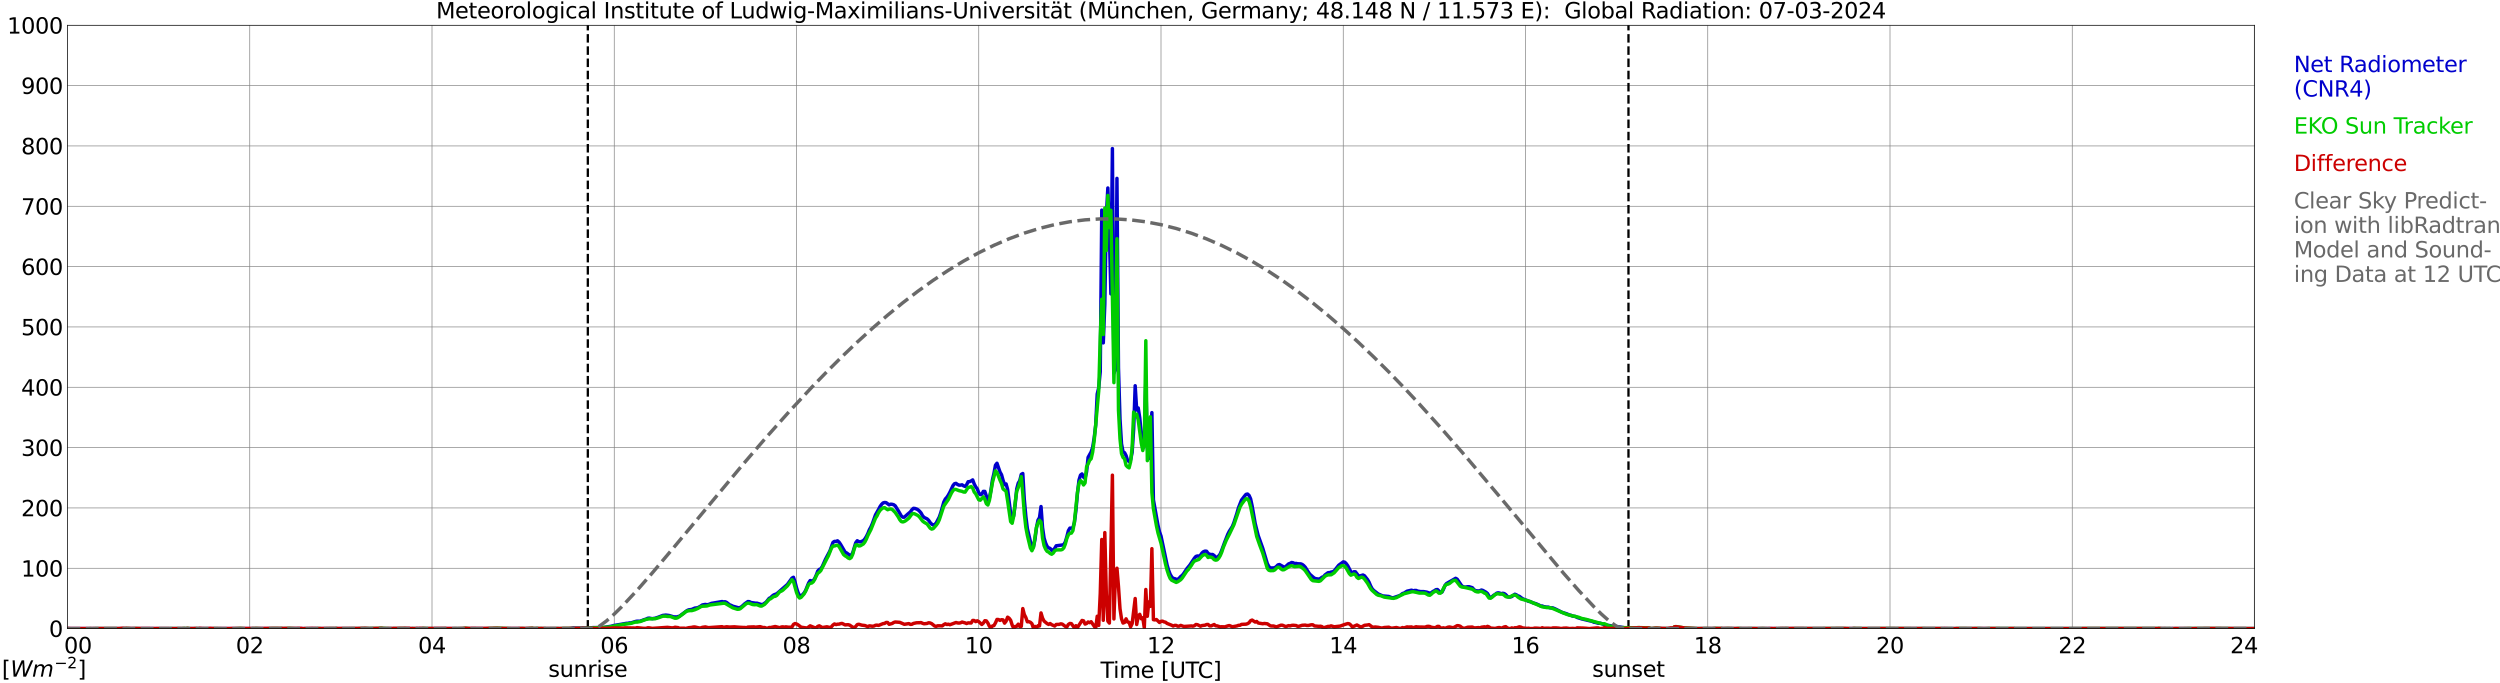 <?xml version="1.0" encoding="utf-8" standalone="no"?>
<!DOCTYPE svg PUBLIC "-//W3C//DTD SVG 1.1//EN"
  "http://www.w3.org/Graphics/SVG/1.1/DTD/svg11.dtd">
<svg xmlns:xlink="http://www.w3.org/1999/xlink" width="1085.4pt" height="296.64pt" viewBox="0 0 1085.4 296.64" xmlns="http://www.w3.org/2000/svg" version="1.1">
 <defs>
  <style type="text/css">*{stroke-linejoin: round; stroke-linecap: butt}</style>
 </defs>
 <g id="figure_1">
  <g id="patch_1">
   <path d="M 0 296.64 
L 1085.4 296.64 
L 1085.4 0 
L 0 0 
z
" style="fill: #ffffff"/>
  </g>
  <g id="axes_1">
   <g id="patch_2">
    <path d="M 29.306 272.909 
L 978.814 272.909 
L 978.814 10.976 
L 29.306 10.976 
z
" style="fill: #ffffff"/>
   </g>
   <g id="patch_3">
    <path d="M 978.814 272.909 
L 978.814 272.909 
L 978.814 10.976 
L 978.814 10.976 
z
" clip-path="url(#pf82b43a868)" style="fill: #d3d3d3; opacity: 0.25; stroke: #d3d3d3; stroke-linejoin: miter"/>
   </g>
   <g id="matplotlib.axis_1">
    <g id="xtick_1">
     <g id="line2d_1">
      <path d="M 29.306 272.909 
L 29.306 10.976 
" clip-path="url(#pf82b43a868)" style="fill: none; stroke: #808080; stroke-width: 0.3; stroke-linecap: square"/>
     </g>
     <g id="line2d_2"/>
     <g id="text_1">
      <!--    00 -->
      <g transform="translate(18.733 283.627) scale(0.095 -0.095)">
       <defs>
        <path id="DejaVuSans-20" transform="scale(0.016)"/>
        <path id="DejaVuSans-30" d="M 2034 4250 
Q 1547 4250 1301 3770 
Q 1056 3291 1056 2328 
Q 1056 1369 1301 889 
Q 1547 409 2034 409 
Q 2525 409 2770 889 
Q 3016 1369 3016 2328 
Q 3016 3291 2770 3770 
Q 2525 4250 2034 4250 
z
M 2034 4750 
Q 2819 4750 3233 4129 
Q 3647 3509 3647 2328 
Q 3647 1150 3233 529 
Q 2819 -91 2034 -91 
Q 1250 -91 836 529 
Q 422 1150 422 2328 
Q 422 3509 836 4129 
Q 1250 4750 2034 4750 
z
" transform="scale(0.016)"/>
       </defs>
       <use xlink:href="#DejaVuSans-20"/>
       <use xlink:href="#DejaVuSans-20" transform="translate(31.787 0)"/>
       <use xlink:href="#DejaVuSans-20" transform="translate(63.574 0)"/>
       <use xlink:href="#DejaVuSans-30" transform="translate(95.361 0)"/>
       <use xlink:href="#DejaVuSans-30" transform="translate(158.984 0)"/>
      </g>
     </g>
    </g>
    <g id="xtick_2">
     <g id="line2d_3">
      <path d="M 108.431 272.909 
L 108.431 10.976 
" clip-path="url(#pf82b43a868)" style="fill: none; stroke: #808080; stroke-width: 0.3; stroke-linecap: square"/>
     </g>
     <g id="line2d_4"/>
     <g id="text_2">
      <!-- 02 -->
      <g transform="translate(102.387 283.627) scale(0.095 -0.095)">
       <defs>
        <path id="DejaVuSans-32" d="M 1228 531 
L 3431 531 
L 3431 0 
L 469 0 
L 469 531 
Q 828 903 1448 1529 
Q 2069 2156 2228 2338 
Q 2531 2678 2651 2914 
Q 2772 3150 2772 3378 
Q 2772 3750 2511 3984 
Q 2250 4219 1831 4219 
Q 1534 4219 1204 4116 
Q 875 4013 500 3803 
L 500 4441 
Q 881 4594 1212 4672 
Q 1544 4750 1819 4750 
Q 2544 4750 2975 4387 
Q 3406 4025 3406 3419 
Q 3406 3131 3298 2873 
Q 3191 2616 2906 2266 
Q 2828 2175 2409 1742 
Q 1991 1309 1228 531 
z
" transform="scale(0.016)"/>
       </defs>
       <use xlink:href="#DejaVuSans-30"/>
       <use xlink:href="#DejaVuSans-32" transform="translate(63.623 0)"/>
      </g>
     </g>
    </g>
    <g id="xtick_3">
     <g id="line2d_5">
      <path d="M 187.557 272.909 
L 187.557 10.976 
" clip-path="url(#pf82b43a868)" style="fill: none; stroke: #808080; stroke-width: 0.3; stroke-linecap: square"/>
     </g>
     <g id="line2d_6"/>
     <g id="text_3">
      <!-- 04 -->
      <g transform="translate(181.513 283.627) scale(0.095 -0.095)">
       <defs>
        <path id="DejaVuSans-34" d="M 2419 4116 
L 825 1625 
L 2419 1625 
L 2419 4116 
z
M 2253 4666 
L 3047 4666 
L 3047 1625 
L 3713 1625 
L 3713 1100 
L 3047 1100 
L 3047 0 
L 2419 0 
L 2419 1100 
L 313 1100 
L 313 1709 
L 2253 4666 
z
" transform="scale(0.016)"/>
       </defs>
       <use xlink:href="#DejaVuSans-30"/>
       <use xlink:href="#DejaVuSans-34" transform="translate(63.623 0)"/>
      </g>
     </g>
    </g>
    <g id="xtick_4">
     <g id="line2d_7">
      <path d="M 266.683 272.909 
L 266.683 10.976 
" clip-path="url(#pf82b43a868)" style="fill: none; stroke: #808080; stroke-width: 0.3; stroke-linecap: square"/>
     </g>
     <g id="line2d_8"/>
     <g id="text_4">
      <!-- 06 -->
      <g transform="translate(260.638 283.627) scale(0.095 -0.095)">
       <defs>
        <path id="DejaVuSans-36" d="M 2113 2584 
Q 1688 2584 1439 2293 
Q 1191 2003 1191 1497 
Q 1191 994 1439 701 
Q 1688 409 2113 409 
Q 2538 409 2786 701 
Q 3034 994 3034 1497 
Q 3034 2003 2786 2293 
Q 2538 2584 2113 2584 
z
M 3366 4563 
L 3366 3988 
Q 3128 4100 2886 4159 
Q 2644 4219 2406 4219 
Q 1781 4219 1451 3797 
Q 1122 3375 1075 2522 
Q 1259 2794 1537 2939 
Q 1816 3084 2150 3084 
Q 2853 3084 3261 2657 
Q 3669 2231 3669 1497 
Q 3669 778 3244 343 
Q 2819 -91 2113 -91 
Q 1303 -91 875 529 
Q 447 1150 447 2328 
Q 447 3434 972 4092 
Q 1497 4750 2381 4750 
Q 2619 4750 2861 4703 
Q 3103 4656 3366 4563 
z
" transform="scale(0.016)"/>
       </defs>
       <use xlink:href="#DejaVuSans-30"/>
       <use xlink:href="#DejaVuSans-36" transform="translate(63.623 0)"/>
      </g>
     </g>
    </g>
    <g id="xtick_5">
     <g id="line2d_9">
      <path d="M 345.808 272.909 
L 345.808 10.976 
" clip-path="url(#pf82b43a868)" style="fill: none; stroke: #808080; stroke-width: 0.3; stroke-linecap: square"/>
     </g>
     <g id="line2d_10"/>
     <g id="text_5">
      <!-- 08 -->
      <g transform="translate(339.764 283.627) scale(0.095 -0.095)">
       <defs>
        <path id="DejaVuSans-38" d="M 2034 2216 
Q 1584 2216 1326 1975 
Q 1069 1734 1069 1313 
Q 1069 891 1326 650 
Q 1584 409 2034 409 
Q 2484 409 2743 651 
Q 3003 894 3003 1313 
Q 3003 1734 2745 1975 
Q 2488 2216 2034 2216 
z
M 1403 2484 
Q 997 2584 770 2862 
Q 544 3141 544 3541 
Q 544 4100 942 4425 
Q 1341 4750 2034 4750 
Q 2731 4750 3128 4425 
Q 3525 4100 3525 3541 
Q 3525 3141 3298 2862 
Q 3072 2584 2669 2484 
Q 3125 2378 3379 2068 
Q 3634 1759 3634 1313 
Q 3634 634 3220 271 
Q 2806 -91 2034 -91 
Q 1263 -91 848 271 
Q 434 634 434 1313 
Q 434 1759 690 2068 
Q 947 2378 1403 2484 
z
M 1172 3481 
Q 1172 3119 1398 2916 
Q 1625 2713 2034 2713 
Q 2441 2713 2670 2916 
Q 2900 3119 2900 3481 
Q 2900 3844 2670 4047 
Q 2441 4250 2034 4250 
Q 1625 4250 1398 4047 
Q 1172 3844 1172 3481 
z
" transform="scale(0.016)"/>
       </defs>
       <use xlink:href="#DejaVuSans-30"/>
       <use xlink:href="#DejaVuSans-38" transform="translate(63.623 0)"/>
      </g>
     </g>
    </g>
    <g id="xtick_6">
     <g id="line2d_11">
      <path d="M 424.934 272.909 
L 424.934 10.976 
" clip-path="url(#pf82b43a868)" style="fill: none; stroke: #808080; stroke-width: 0.3; stroke-linecap: square"/>
     </g>
     <g id="line2d_12"/>
     <g id="text_6">
      <!-- 10 -->
      <g transform="translate(418.89 283.627) scale(0.095 -0.095)">
       <defs>
        <path id="DejaVuSans-31" d="M 794 531 
L 1825 531 
L 1825 4091 
L 703 3866 
L 703 4441 
L 1819 4666 
L 2450 4666 
L 2450 531 
L 3481 531 
L 3481 0 
L 794 0 
L 794 531 
z
" transform="scale(0.016)"/>
       </defs>
       <use xlink:href="#DejaVuSans-31"/>
       <use xlink:href="#DejaVuSans-30" transform="translate(63.623 0)"/>
      </g>
     </g>
    </g>
    <g id="xtick_7">
     <g id="line2d_13">
      <path d="M 504.06 272.909 
L 504.06 10.976 
" clip-path="url(#pf82b43a868)" style="fill: none; stroke: #808080; stroke-width: 0.3; stroke-linecap: square"/>
     </g>
     <g id="line2d_14"/>
     <g id="text_7">
      <!-- 12 -->
      <g transform="translate(498.015 283.627) scale(0.095 -0.095)">
       <use xlink:href="#DejaVuSans-31"/>
       <use xlink:href="#DejaVuSans-32" transform="translate(63.623 0)"/>
      </g>
     </g>
    </g>
    <g id="xtick_8">
     <g id="line2d_15">
      <path d="M 583.185 272.909 
L 583.185 10.976 
" clip-path="url(#pf82b43a868)" style="fill: none; stroke: #808080; stroke-width: 0.3; stroke-linecap: square"/>
     </g>
     <g id="line2d_16"/>
     <g id="text_8">
      <!-- 14 -->
      <g transform="translate(577.141 283.627) scale(0.095 -0.095)">
       <use xlink:href="#DejaVuSans-31"/>
       <use xlink:href="#DejaVuSans-34" transform="translate(63.623 0)"/>
      </g>
     </g>
    </g>
    <g id="xtick_9">
     <g id="line2d_17">
      <path d="M 662.311 272.909 
L 662.311 10.976 
" clip-path="url(#pf82b43a868)" style="fill: none; stroke: #808080; stroke-width: 0.3; stroke-linecap: square"/>
     </g>
     <g id="line2d_18"/>
     <g id="text_9">
      <!-- 16 -->
      <g transform="translate(656.267 283.627) scale(0.095 -0.095)">
       <use xlink:href="#DejaVuSans-31"/>
       <use xlink:href="#DejaVuSans-36" transform="translate(63.623 0)"/>
      </g>
     </g>
    </g>
    <g id="xtick_10">
     <g id="line2d_19">
      <path d="M 741.437 272.909 
L 741.437 10.976 
" clip-path="url(#pf82b43a868)" style="fill: none; stroke: #808080; stroke-width: 0.3; stroke-linecap: square"/>
     </g>
     <g id="line2d_20"/>
     <g id="text_10">
      <!-- 18 -->
      <g transform="translate(735.392 283.627) scale(0.095 -0.095)">
       <use xlink:href="#DejaVuSans-31"/>
       <use xlink:href="#DejaVuSans-38" transform="translate(63.623 0)"/>
      </g>
     </g>
    </g>
    <g id="xtick_11">
     <g id="line2d_21">
      <path d="M 820.562 272.909 
L 820.562 10.976 
" clip-path="url(#pf82b43a868)" style="fill: none; stroke: #808080; stroke-width: 0.3; stroke-linecap: square"/>
     </g>
     <g id="line2d_22"/>
     <g id="text_11">
      <!-- 20 -->
      <g transform="translate(814.518 283.627) scale(0.095 -0.095)">
       <use xlink:href="#DejaVuSans-32"/>
       <use xlink:href="#DejaVuSans-30" transform="translate(63.623 0)"/>
      </g>
     </g>
    </g>
    <g id="xtick_12">
     <g id="line2d_23">
      <path d="M 899.688 272.909 
L 899.688 10.976 
" clip-path="url(#pf82b43a868)" style="fill: none; stroke: #808080; stroke-width: 0.3; stroke-linecap: square"/>
     </g>
     <g id="line2d_24"/>
     <g id="text_12">
      <!-- 22 -->
      <g transform="translate(893.644 283.627) scale(0.095 -0.095)">
       <use xlink:href="#DejaVuSans-32"/>
       <use xlink:href="#DejaVuSans-32" transform="translate(63.623 0)"/>
      </g>
     </g>
    </g>
    <g id="xtick_13">
     <g id="line2d_25">
      <path d="M 978.814 272.909 
L 978.814 10.976 
" clip-path="url(#pf82b43a868)" style="fill: none; stroke: #808080; stroke-width: 0.3; stroke-linecap: square"/>
     </g>
     <g id="line2d_26"/>
     <g id="text_13">
      <!-- 24    -->
      <g transform="translate(968.241 283.627) scale(0.095 -0.095)">
       <use xlink:href="#DejaVuSans-32"/>
       <use xlink:href="#DejaVuSans-34" transform="translate(63.623 0)"/>
       <use xlink:href="#DejaVuSans-20" transform="translate(127.246 0)"/>
       <use xlink:href="#DejaVuSans-20" transform="translate(159.033 0)"/>
       <use xlink:href="#DejaVuSans-20" transform="translate(190.82 0)"/>
      </g>
     </g>
    </g>
    <g id="text_14">
     <!-- Time [UTC] -->
     <g transform="translate(477.806 294.322) scale(0.095 -0.095)">
      <defs>
       <path id="DejaVuSans-54" d="M -19 4666 
L 3928 4666 
L 3928 4134 
L 2272 4134 
L 2272 0 
L 1638 0 
L 1638 4134 
L -19 4134 
L -19 4666 
z
" transform="scale(0.016)"/>
       <path id="DejaVuSans-69" d="M 603 3500 
L 1178 3500 
L 1178 0 
L 603 0 
L 603 3500 
z
M 603 4863 
L 1178 4863 
L 1178 4134 
L 603 4134 
L 603 4863 
z
" transform="scale(0.016)"/>
       <path id="DejaVuSans-6d" d="M 3328 2828 
Q 3544 3216 3844 3400 
Q 4144 3584 4550 3584 
Q 5097 3584 5394 3201 
Q 5691 2819 5691 2113 
L 5691 0 
L 5113 0 
L 5113 2094 
Q 5113 2597 4934 2840 
Q 4756 3084 4391 3084 
Q 3944 3084 3684 2787 
Q 3425 2491 3425 1978 
L 3425 0 
L 2847 0 
L 2847 2094 
Q 2847 2600 2669 2842 
Q 2491 3084 2119 3084 
Q 1678 3084 1418 2786 
Q 1159 2488 1159 1978 
L 1159 0 
L 581 0 
L 581 3500 
L 1159 3500 
L 1159 2956 
Q 1356 3278 1631 3431 
Q 1906 3584 2284 3584 
Q 2666 3584 2933 3390 
Q 3200 3197 3328 2828 
z
" transform="scale(0.016)"/>
       <path id="DejaVuSans-65" d="M 3597 1894 
L 3597 1613 
L 953 1613 
Q 991 1019 1311 708 
Q 1631 397 2203 397 
Q 2534 397 2845 478 
Q 3156 559 3463 722 
L 3463 178 
Q 3153 47 2828 -22 
Q 2503 -91 2169 -91 
Q 1331 -91 842 396 
Q 353 884 353 1716 
Q 353 2575 817 3079 
Q 1281 3584 2069 3584 
Q 2775 3584 3186 3129 
Q 3597 2675 3597 1894 
z
M 3022 2063 
Q 3016 2534 2758 2815 
Q 2500 3097 2075 3097 
Q 1594 3097 1305 2825 
Q 1016 2553 972 2059 
L 3022 2063 
z
" transform="scale(0.016)"/>
       <path id="DejaVuSans-5b" d="M 550 4863 
L 1875 4863 
L 1875 4416 
L 1125 4416 
L 1125 -397 
L 1875 -397 
L 1875 -844 
L 550 -844 
L 550 4863 
z
" transform="scale(0.016)"/>
       <path id="DejaVuSans-55" d="M 556 4666 
L 1191 4666 
L 1191 1831 
Q 1191 1081 1462 751 
Q 1734 422 2344 422 
Q 2950 422 3222 751 
Q 3494 1081 3494 1831 
L 3494 4666 
L 4128 4666 
L 4128 1753 
Q 4128 841 3676 375 
Q 3225 -91 2344 -91 
Q 1459 -91 1007 375 
Q 556 841 556 1753 
L 556 4666 
z
" transform="scale(0.016)"/>
       <path id="DejaVuSans-43" d="M 4122 4306 
L 4122 3641 
Q 3803 3938 3442 4084 
Q 3081 4231 2675 4231 
Q 1875 4231 1450 3742 
Q 1025 3253 1025 2328 
Q 1025 1406 1450 917 
Q 1875 428 2675 428 
Q 3081 428 3442 575 
Q 3803 722 4122 1019 
L 4122 359 
Q 3791 134 3420 21 
Q 3050 -91 2638 -91 
Q 1578 -91 968 557 
Q 359 1206 359 2328 
Q 359 3453 968 4101 
Q 1578 4750 2638 4750 
Q 3056 4750 3426 4639 
Q 3797 4528 4122 4306 
z
" transform="scale(0.016)"/>
       <path id="DejaVuSans-5d" d="M 1947 4863 
L 1947 -844 
L 622 -844 
L 622 -397 
L 1369 -397 
L 1369 4416 
L 622 4416 
L 622 4863 
L 1947 4863 
z
" transform="scale(0.016)"/>
      </defs>
      <use xlink:href="#DejaVuSans-54"/>
      <use xlink:href="#DejaVuSans-69" transform="translate(57.959 0)"/>
      <use xlink:href="#DejaVuSans-6d" transform="translate(85.742 0)"/>
      <use xlink:href="#DejaVuSans-65" transform="translate(183.154 0)"/>
      <use xlink:href="#DejaVuSans-20" transform="translate(244.678 0)"/>
      <use xlink:href="#DejaVuSans-5b" transform="translate(276.465 0)"/>
      <use xlink:href="#DejaVuSans-55" transform="translate(315.479 0)"/>
      <use xlink:href="#DejaVuSans-54" transform="translate(388.672 0)"/>
      <use xlink:href="#DejaVuSans-43" transform="translate(443.881 0)"/>
      <use xlink:href="#DejaVuSans-5d" transform="translate(513.705 0)"/>
     </g>
    </g>
   </g>
   <g id="matplotlib.axis_2">
    <g id="ytick_1">
     <g id="line2d_27">
      <path d="M 29.306 272.909 
L 978.814 272.909 
" clip-path="url(#pf82b43a868)" style="fill: none; stroke: #808080; stroke-width: 0.3; stroke-linecap: square"/>
     </g>
     <g id="line2d_28"/>
     <g id="text_15">
      <!-- 0 -->
      <g transform="translate(21.261 276.518) scale(0.095 -0.095)">
       <use xlink:href="#DejaVuSans-30"/>
      </g>
     </g>
    </g>
    <g id="ytick_2">
     <g id="line2d_29">
      <path d="M 29.306 246.715 
L 978.814 246.715 
" clip-path="url(#pf82b43a868)" style="fill: none; stroke: #808080; stroke-width: 0.3; stroke-linecap: square"/>
     </g>
     <g id="line2d_30"/>
     <g id="text_16">
      <!-- 100 -->
      <g transform="translate(9.173 250.325) scale(0.095 -0.095)">
       <use xlink:href="#DejaVuSans-31"/>
       <use xlink:href="#DejaVuSans-30" transform="translate(63.623 0)"/>
       <use xlink:href="#DejaVuSans-30" transform="translate(127.246 0)"/>
      </g>
     </g>
    </g>
    <g id="ytick_3">
     <g id="line2d_31">
      <path d="M 29.306 220.522 
L 978.814 220.522 
" clip-path="url(#pf82b43a868)" style="fill: none; stroke: #808080; stroke-width: 0.3; stroke-linecap: square"/>
     </g>
     <g id="line2d_32"/>
     <g id="text_17">
      <!-- 200 -->
      <g transform="translate(9.173 224.131) scale(0.095 -0.095)">
       <use xlink:href="#DejaVuSans-32"/>
       <use xlink:href="#DejaVuSans-30" transform="translate(63.623 0)"/>
       <use xlink:href="#DejaVuSans-30" transform="translate(127.246 0)"/>
      </g>
     </g>
    </g>
    <g id="ytick_4">
     <g id="line2d_33">
      <path d="M 29.306 194.329 
L 978.814 194.329 
" clip-path="url(#pf82b43a868)" style="fill: none; stroke: #808080; stroke-width: 0.3; stroke-linecap: square"/>
     </g>
     <g id="line2d_34"/>
     <g id="text_18">
      <!-- 300 -->
      <g transform="translate(9.173 197.938) scale(0.095 -0.095)">
       <defs>
        <path id="DejaVuSans-33" d="M 2597 2516 
Q 3050 2419 3304 2112 
Q 3559 1806 3559 1356 
Q 3559 666 3084 287 
Q 2609 -91 1734 -91 
Q 1441 -91 1130 -33 
Q 819 25 488 141 
L 488 750 
Q 750 597 1062 519 
Q 1375 441 1716 441 
Q 2309 441 2620 675 
Q 2931 909 2931 1356 
Q 2931 1769 2642 2001 
Q 2353 2234 1838 2234 
L 1294 2234 
L 1294 2753 
L 1863 2753 
Q 2328 2753 2575 2939 
Q 2822 3125 2822 3475 
Q 2822 3834 2567 4026 
Q 2313 4219 1838 4219 
Q 1578 4219 1281 4162 
Q 984 4106 628 3988 
L 628 4550 
Q 988 4650 1302 4700 
Q 1616 4750 1894 4750 
Q 2613 4750 3031 4423 
Q 3450 4097 3450 3541 
Q 3450 3153 3228 2886 
Q 3006 2619 2597 2516 
z
" transform="scale(0.016)"/>
       </defs>
       <use xlink:href="#DejaVuSans-33"/>
       <use xlink:href="#DejaVuSans-30" transform="translate(63.623 0)"/>
       <use xlink:href="#DejaVuSans-30" transform="translate(127.246 0)"/>
      </g>
     </g>
    </g>
    <g id="ytick_5">
     <g id="line2d_35">
      <path d="M 29.306 168.136 
L 978.814 168.136 
" clip-path="url(#pf82b43a868)" style="fill: none; stroke: #808080; stroke-width: 0.3; stroke-linecap: square"/>
     </g>
     <g id="line2d_36"/>
     <g id="text_19">
      <!-- 400 -->
      <g transform="translate(9.173 171.745) scale(0.095 -0.095)">
       <use xlink:href="#DejaVuSans-34"/>
       <use xlink:href="#DejaVuSans-30" transform="translate(63.623 0)"/>
       <use xlink:href="#DejaVuSans-30" transform="translate(127.246 0)"/>
      </g>
     </g>
    </g>
    <g id="ytick_6">
     <g id="line2d_37">
      <path d="M 29.306 141.942 
L 978.814 141.942 
" clip-path="url(#pf82b43a868)" style="fill: none; stroke: #808080; stroke-width: 0.3; stroke-linecap: square"/>
     </g>
     <g id="line2d_38"/>
     <g id="text_20">
      <!-- 500 -->
      <g transform="translate(9.173 145.551) scale(0.095 -0.095)">
       <defs>
        <path id="DejaVuSans-35" d="M 691 4666 
L 3169 4666 
L 3169 4134 
L 1269 4134 
L 1269 2991 
Q 1406 3038 1543 3061 
Q 1681 3084 1819 3084 
Q 2600 3084 3056 2656 
Q 3513 2228 3513 1497 
Q 3513 744 3044 326 
Q 2575 -91 1722 -91 
Q 1428 -91 1123 -41 
Q 819 9 494 109 
L 494 744 
Q 775 591 1075 516 
Q 1375 441 1709 441 
Q 2250 441 2565 725 
Q 2881 1009 2881 1497 
Q 2881 1984 2565 2268 
Q 2250 2553 1709 2553 
Q 1456 2553 1204 2497 
Q 953 2441 691 2322 
L 691 4666 
z
" transform="scale(0.016)"/>
       </defs>
       <use xlink:href="#DejaVuSans-35"/>
       <use xlink:href="#DejaVuSans-30" transform="translate(63.623 0)"/>
       <use xlink:href="#DejaVuSans-30" transform="translate(127.246 0)"/>
      </g>
     </g>
    </g>
    <g id="ytick_7">
     <g id="line2d_39">
      <path d="M 29.306 115.749 
L 978.814 115.749 
" clip-path="url(#pf82b43a868)" style="fill: none; stroke: #808080; stroke-width: 0.3; stroke-linecap: square"/>
     </g>
     <g id="line2d_40"/>
     <g id="text_21">
      <!-- 600 -->
      <g transform="translate(9.173 119.358) scale(0.095 -0.095)">
       <use xlink:href="#DejaVuSans-36"/>
       <use xlink:href="#DejaVuSans-30" transform="translate(63.623 0)"/>
       <use xlink:href="#DejaVuSans-30" transform="translate(127.246 0)"/>
      </g>
     </g>
    </g>
    <g id="ytick_8">
     <g id="line2d_41">
      <path d="M 29.306 89.556 
L 978.814 89.556 
" clip-path="url(#pf82b43a868)" style="fill: none; stroke: #808080; stroke-width: 0.3; stroke-linecap: square"/>
     </g>
     <g id="line2d_42"/>
     <g id="text_22">
      <!-- 700 -->
      <g transform="translate(9.173 93.165) scale(0.095 -0.095)">
       <defs>
        <path id="DejaVuSans-37" d="M 525 4666 
L 3525 4666 
L 3525 4397 
L 1831 0 
L 1172 0 
L 2766 4134 
L 525 4134 
L 525 4666 
z
" transform="scale(0.016)"/>
       </defs>
       <use xlink:href="#DejaVuSans-37"/>
       <use xlink:href="#DejaVuSans-30" transform="translate(63.623 0)"/>
       <use xlink:href="#DejaVuSans-30" transform="translate(127.246 0)"/>
      </g>
     </g>
    </g>
    <g id="ytick_9">
     <g id="line2d_43">
      <path d="M 29.306 63.362 
L 978.814 63.362 
" clip-path="url(#pf82b43a868)" style="fill: none; stroke: #808080; stroke-width: 0.3; stroke-linecap: square"/>
     </g>
     <g id="line2d_44"/>
     <g id="text_23">
      <!-- 800 -->
      <g transform="translate(9.173 66.972) scale(0.095 -0.095)">
       <use xlink:href="#DejaVuSans-38"/>
       <use xlink:href="#DejaVuSans-30" transform="translate(63.623 0)"/>
       <use xlink:href="#DejaVuSans-30" transform="translate(127.246 0)"/>
      </g>
     </g>
    </g>
    <g id="ytick_10">
     <g id="line2d_45">
      <path d="M 29.306 37.169 
L 978.814 37.169 
" clip-path="url(#pf82b43a868)" style="fill: none; stroke: #808080; stroke-width: 0.3; stroke-linecap: square"/>
     </g>
     <g id="line2d_46"/>
     <g id="text_24">
      <!-- 900 -->
      <g transform="translate(9.173 40.778) scale(0.095 -0.095)">
       <defs>
        <path id="DejaVuSans-39" d="M 703 97 
L 703 672 
Q 941 559 1184 500 
Q 1428 441 1663 441 
Q 2288 441 2617 861 
Q 2947 1281 2994 2138 
Q 2813 1869 2534 1725 
Q 2256 1581 1919 1581 
Q 1219 1581 811 2004 
Q 403 2428 403 3163 
Q 403 3881 828 4315 
Q 1253 4750 1959 4750 
Q 2769 4750 3195 4129 
Q 3622 3509 3622 2328 
Q 3622 1225 3098 567 
Q 2575 -91 1691 -91 
Q 1453 -91 1209 -44 
Q 966 3 703 97 
z
M 1959 2075 
Q 2384 2075 2632 2365 
Q 2881 2656 2881 3163 
Q 2881 3666 2632 3958 
Q 2384 4250 1959 4250 
Q 1534 4250 1286 3958 
Q 1038 3666 1038 3163 
Q 1038 2656 1286 2365 
Q 1534 2075 1959 2075 
z
" transform="scale(0.016)"/>
       </defs>
       <use xlink:href="#DejaVuSans-39"/>
       <use xlink:href="#DejaVuSans-30" transform="translate(63.623 0)"/>
       <use xlink:href="#DejaVuSans-30" transform="translate(127.246 0)"/>
      </g>
     </g>
    </g>
    <g id="ytick_11">
     <g id="line2d_47">
      <path d="M 29.306 10.976 
L 978.814 10.976 
" clip-path="url(#pf82b43a868)" style="fill: none; stroke: #808080; stroke-width: 0.3; stroke-linecap: square"/>
     </g>
     <g id="line2d_48"/>
     <g id="text_25">
      <!-- 1000 -->
      <g transform="translate(3.128 14.585) scale(0.095 -0.095)">
       <use xlink:href="#DejaVuSans-31"/>
       <use xlink:href="#DejaVuSans-30" transform="translate(63.623 0)"/>
       <use xlink:href="#DejaVuSans-30" transform="translate(127.246 0)"/>
       <use xlink:href="#DejaVuSans-30" transform="translate(190.869 0)"/>
      </g>
     </g>
    </g>
   </g>
   <g id="line2d_49">
    <path d="M 255.21 272.909 
L 255.21 10.976 
" clip-path="url(#pf82b43a868)" style="fill: none; stroke-dasharray: 3.7,1.6; stroke-dashoffset: 0; stroke: #000000"/>
   </g>
   <g id="line2d_50">
    <path d="M 707.017 272.909 
L 707.017 10.976 
" clip-path="url(#pf82b43a868)" style="fill: none; stroke-dasharray: 3.7,1.6; stroke-dashoffset: 0; stroke: #000000"/>
   </g>
   <g id="line2d_51">
    <path d="M 29.306 272.909 
L 247.561 272.909 
L 248.88 272.655 
L 250.198 272.718 
L 256.133 272.655 
L 257.451 272.474 
L 261.408 272.495 
L 262.067 272.474 
L 263.386 272.209 
L 264.705 271.987 
L 265.364 271.906 
L 266.683 271.521 
L 269.32 271.096 
L 271.958 270.63 
L 272.617 270.609 
L 273.277 270.447 
L 273.936 270.447 
L 275.914 269.821 
L 276.573 269.697 
L 277.892 269.718 
L 279.87 268.969 
L 280.53 268.807 
L 281.189 268.443 
L 281.849 268.362 
L 283.167 268.605 
L 284.486 268.401 
L 285.805 267.956 
L 287.783 267.186 
L 289.102 267.044 
L 290.42 267.207 
L 291.739 267.592 
L 292.399 267.814 
L 293.717 267.874 
L 295.036 267.51 
L 298.333 265.059 
L 298.992 264.776 
L 300.311 264.592 
L 301.63 264.027 
L 302.949 263.843 
L 304.267 263.115 
L 304.927 262.649 
L 306.246 262.405 
L 306.905 262.547 
L 307.564 262.466 
L 308.883 261.96 
L 313.499 261.169 
L 314.158 261.331 
L 314.818 261.25 
L 315.477 261.554 
L 316.796 262.607 
L 317.455 262.83 
L 318.114 263.175 
L 320.752 263.904 
L 321.411 263.723 
L 322.071 263.317 
L 323.39 262.101 
L 324.708 261.169 
L 325.368 261.229 
L 326.027 261.575 
L 328.005 261.879 
L 328.665 261.879 
L 330.643 262.486 
L 331.302 262.366 
L 332.621 261.434 
L 333.94 259.773 
L 334.599 259.469 
L 335.258 258.798 
L 335.918 258.293 
L 337.236 257.787 
L 341.852 253.756 
L 343.83 251.001 
L 344.49 250.637 
L 345.149 252.622 
L 345.808 255.173 
L 346.468 257.24 
L 347.127 258.576 
L 347.787 258.738 
L 348.446 258.191 
L 349.105 257.442 
L 349.765 256.389 
L 351.083 253.086 
L 351.743 252.054 
L 352.402 252.237 
L 353.062 252.093 
L 353.721 251.163 
L 354.38 249.704 
L 355.04 247.941 
L 355.699 247.213 
L 356.359 246.97 
L 357.018 245.935 
L 358.337 242.938 
L 360.315 239.19 
L 361.634 235.502 
L 362.293 235.036 
L 362.952 235.078 
L 363.612 234.795 
L 364.271 235.361 
L 364.93 236.314 
L 366.909 239.717 
L 367.568 240.06 
L 368.887 241.034 
L 369.546 241.094 
L 370.206 240.041 
L 371.524 235.644 
L 372.184 234.774 
L 372.843 235.159 
L 373.502 235.3 
L 374.821 234.753 
L 375.481 234.004 
L 376.14 232.951 
L 376.799 231.633 
L 377.459 229.973 
L 378.118 228.797 
L 378.777 227.259 
L 380.096 223.55 
L 381.415 221.222 
L 382.074 219.946 
L 382.734 218.992 
L 383.393 218.346 
L 384.053 218.162 
L 384.712 218.222 
L 386.031 219.194 
L 386.69 218.89 
L 387.349 218.953 
L 388.009 219.134 
L 388.668 219.621 
L 389.987 221.727 
L 391.306 224.016 
L 391.965 224.543 
L 392.624 224.543 
L 393.943 223.348 
L 395.262 222.235 
L 395.921 221.282 
L 396.581 220.695 
L 397.24 220.755 
L 397.899 220.978 
L 398.559 221.324 
L 399.218 221.931 
L 399.878 222.699 
L 400.537 223.917 
L 401.196 224.645 
L 402.515 225.274 
L 403.175 225.9 
L 403.834 226.874 
L 404.493 227.563 
L 405.153 227.927 
L 405.812 227.744 
L 406.471 227.036 
L 407.79 224.525 
L 408.45 222.62 
L 409.768 217.96 
L 410.428 216.643 
L 411.087 215.933 
L 411.746 214.922 
L 412.406 213.707 
L 413.725 210.87 
L 414.384 210.019 
L 415.043 209.856 
L 415.703 210.322 
L 416.362 210.626 
L 417.022 210.626 
L 417.681 210.485 
L 418.34 210.93 
L 419 211.174 
L 419.659 210.464 
L 420.318 209.146 
L 420.978 209.107 
L 421.637 208.803 
L 422.297 208.358 
L 422.956 210.1 
L 423.615 211.375 
L 424.275 212.206 
L 424.934 213.948 
L 425.593 214.76 
L 426.253 214.576 
L 426.912 213.34 
L 427.572 213.34 
L 428.231 215.346 
L 428.89 216.845 
L 429.55 216.258 
L 430.209 212.955 
L 430.869 208.397 
L 431.528 205.542 
L 432.187 201.977 
L 432.847 201.126 
L 434.165 204.935 
L 434.825 206.108 
L 435.484 208.499 
L 436.144 210.425 
L 436.803 210.1 
L 437.462 212.47 
L 438.781 222.861 
L 439.44 225.638 
L 440.1 223.917 
L 440.759 218.992 
L 441.419 212.287 
L 442.078 209.775 
L 442.737 208.683 
L 443.397 205.967 
L 444.056 205.582 
L 444.716 216.866 
L 445.375 224.119 
L 446.034 229.467 
L 447.353 235.138 
L 448.012 236.961 
L 448.672 237.488 
L 449.331 234.329 
L 449.991 229.121 
L 450.65 225.839 
L 451.309 224.726 
L 451.969 219.925 
L 452.628 229.04 
L 453.287 233.58 
L 453.947 235.725 
L 454.606 237.205 
L 455.266 237.873 
L 455.925 238.095 
L 456.584 238.926 
L 457.244 238.784 
L 457.903 238.077 
L 458.563 236.961 
L 461.2 236.618 
L 461.859 236.456 
L 462.519 235.261 
L 463.178 233.053 
L 463.838 230.418 
L 464.497 229.284 
L 465.156 229.305 
L 465.816 229.142 
L 466.475 226.772 
L 467.134 221.504 
L 467.794 214.152 
L 468.453 208.439 
L 469.113 206.27 
L 469.772 205.765 
L 470.431 207.182 
L 471.091 207.69 
L 471.75 204.853 
L 472.409 198.572 
L 473.728 196.202 
L 474.388 194.258 
L 475.047 190.146 
L 475.706 184.595 
L 476.366 171.082 
L 477.025 168.308 
L 477.685 161.401 
L 478.344 91.227 
L 479.003 148.86 
L 479.663 132.007 
L 480.322 93.799 
L 480.981 81.624 
L 481.641 101.193 
L 482.3 127.591 
L 482.96 64.507 
L 483.619 161.946 
L 484.278 160.529 
L 484.938 77.452 
L 485.597 159.801 
L 486.256 181.84 
L 486.916 192.679 
L 487.575 196.202 
L 488.235 196.526 
L 488.894 197.802 
L 489.553 199.869 
L 490.213 200.395 
L 490.872 199.706 
L 491.532 196.346 
L 492.191 186.316 
L 492.85 167.478 
L 493.51 178.01 
L 494.169 177.12 
L 494.828 181.374 
L 495.488 188.079 
L 496.147 190.895 
L 496.807 193.003 
L 497.466 164.906 
L 498.125 194.643 
L 498.785 199.059 
L 499.444 190.612 
L 500.103 179.145 
L 500.763 216.986 
L 502.082 224.38 
L 502.741 228.029 
L 503.4 230.905 
L 504.06 232.728 
L 506.697 245.288 
L 507.357 247.535 
L 508.016 249.298 
L 508.675 250.432 
L 509.335 251.121 
L 509.994 251.223 
L 510.654 251.485 
L 511.313 251.548 
L 511.972 251.022 
L 512.632 250.291 
L 513.291 249.785 
L 513.95 248.955 
L 515.269 246.928 
L 516.588 245.327 
L 518.566 242.331 
L 519.226 241.582 
L 519.885 241.377 
L 520.544 241.479 
L 521.204 241.034 
L 521.863 240.081 
L 522.522 239.515 
L 523.182 239.271 
L 523.841 239.332 
L 524.501 240.243 
L 525.16 240.628 
L 525.819 240.749 
L 526.479 240.73 
L 527.138 241.197 
L 527.797 242.006 
L 528.457 241.885 
L 529.116 241.398 
L 529.776 240.508 
L 530.435 238.907 
L 531.754 235.279 
L 533.073 231.937 
L 533.732 230.62 
L 535.051 228.574 
L 535.71 226.913 
L 537.029 222.822 
L 537.688 220.491 
L 539.007 217.13 
L 540.326 215.388 
L 540.985 214.618 
L 541.644 214.495 
L 542.304 215.103 
L 542.963 216.583 
L 543.623 219.642 
L 544.941 227.259 
L 546.26 232.524 
L 548.238 238.056 
L 550.216 244.701 
L 550.876 245.956 
L 551.535 246.564 
L 552.854 246.585 
L 553.513 246.422 
L 554.173 245.935 
L 554.832 245.246 
L 555.491 245.105 
L 557.47 246.199 
L 558.129 246.037 
L 559.448 244.822 
L 560.107 244.599 
L 560.766 244.214 
L 561.426 244.335 
L 562.085 244.68 
L 562.745 244.599 
L 563.404 244.78 
L 564.723 244.801 
L 565.382 245.065 
L 566.042 245.571 
L 566.701 246.281 
L 568.02 248.387 
L 568.679 249.319 
L 569.998 250.474 
L 570.657 251.022 
L 571.317 251.244 
L 572.635 251.425 
L 573.295 251.121 
L 573.954 250.616 
L 574.613 250.414 
L 575.273 249.602 
L 576.592 248.63 
L 577.251 248.63 
L 577.91 248.366 
L 578.57 248.245 
L 579.229 247.92 
L 581.207 245.408 
L 583.185 243.949 
L 583.845 244.073 
L 584.504 244.741 
L 585.164 245.673 
L 586.482 248.224 
L 587.142 248.732 
L 587.801 248.224 
L 588.46 248.245 
L 589.779 249.966 
L 590.439 250.047 
L 591.757 249.644 
L 592.417 249.987 
L 593.736 251.648 
L 594.395 252.782 
L 595.054 254.364 
L 595.714 255.598 
L 596.373 256.328 
L 598.351 257.869 
L 600.329 258.717 
L 602.967 258.961 
L 604.286 259.508 
L 604.945 259.508 
L 607.582 258.618 
L 608.242 258.254 
L 608.901 257.706 
L 609.561 257.502 
L 610.879 256.672 
L 612.858 256.226 
L 613.517 256.509 
L 614.176 256.349 
L 614.836 256.349 
L 615.495 256.632 
L 616.814 256.855 
L 618.133 256.855 
L 619.451 257.078 
L 620.77 257.544 
L 621.429 257.36 
L 622.089 256.813 
L 622.748 256.491 
L 623.408 256.025 
L 624.067 255.943 
L 625.386 257.219 
L 626.045 257.057 
L 626.705 255.781 
L 627.364 254.181 
L 628.023 253.35 
L 631.98 251.082 
L 632.639 251.446 
L 634.617 254.343 
L 635.276 254.728 
L 635.936 254.93 
L 637.255 254.728 
L 637.914 254.749 
L 639.233 255.152 
L 639.892 255.922 
L 640.552 256.431 
L 641.87 256.59 
L 642.53 256.449 
L 643.189 256.166 
L 643.848 256.368 
L 645.167 257.138 
L 645.827 257.706 
L 646.486 258.943 
L 647.145 259.487 
L 647.805 259.063 
L 648.464 258.476 
L 649.123 258.091 
L 649.783 257.544 
L 650.442 257.381 
L 651.102 257.502 
L 651.761 257.766 
L 652.42 257.583 
L 653.08 257.706 
L 653.739 258.172 
L 654.399 258.901 
L 655.058 259.204 
L 655.717 259.165 
L 656.377 258.982 
L 657.695 257.989 
L 658.355 258.254 
L 659.014 258.699 
L 659.674 258.922 
L 660.992 259.914 
L 662.97 260.724 
L 663.63 261.069 
L 664.289 261.169 
L 665.608 261.758 
L 666.927 262.141 
L 668.246 262.73 
L 668.905 263.133 
L 669.564 263.094 
L 670.224 263.377 
L 671.542 263.6 
L 672.202 263.581 
L 672.861 263.885 
L 674.18 263.924 
L 675.499 264.493 
L 678.136 265.85 
L 680.114 266.457 
L 681.433 267.023 
L 682.092 267.146 
L 682.752 267.471 
L 684.071 267.652 
L 684.73 268.079 
L 686.708 268.705 
L 691.324 269.8 
L 691.983 270.143 
L 692.643 270.224 
L 693.961 270.609 
L 694.621 270.57 
L 695.28 270.711 
L 696.599 271.238 
L 701.215 271.987 
L 701.874 271.987 
L 705.171 272.513 
L 708.468 272.838 
L 709.786 272.877 
L 713.743 272.909 
L 978.154 272.909 
L 978.154 272.909 
" clip-path="url(#pf82b43a868)" style="fill: none; stroke: #0000cc; stroke-width: 1.5; stroke-linecap: square"/>
   </g>
   <g id="line2d_52">
    <path d="M 28.646 273.028 
L 37.218 272.975 
L 38.537 272.972 
L 39.197 272.912 
L 39.856 272.976 
L 41.834 272.902 
L 47.768 272.908 
L 54.362 272.944 
L 55.022 272.855 
L 57 272.965 
L 58.319 272.938 
L 58.978 272.868 
L 62.275 273.023 
L 70.187 272.923 
L 72.825 272.954 
L 74.803 272.893 
L 78.759 272.936 
L 80.078 272.827 
L 80.737 272.906 
L 81.397 272.805 
L 82.716 272.942 
L 86.013 272.908 
L 86.672 273.055 
L 87.991 272.958 
L 89.969 272.918 
L 91.288 273.04 
L 92.606 272.888 
L 99.2 273.009 
L 101.838 272.961 
L 103.156 272.902 
L 104.475 272.832 
L 105.794 272.947 
L 107.772 273.005 
L 109.091 273.018 
L 109.75 272.885 
L 110.41 272.927 
L 111.069 272.855 
L 114.366 273.007 
L 118.322 272.88 
L 121.619 272.9 
L 122.278 272.859 
L 122.938 272.942 
L 125.575 272.825 
L 128.872 273.008 
L 132.829 272.938 
L 135.466 273.016 
L 138.763 272.877 
L 140.082 272.981 
L 144.038 272.898 
L 145.357 272.933 
L 146.016 272.847 
L 146.676 272.962 
L 164.479 272.84 
L 165.138 272.72 
L 169.094 272.939 
L 175.688 272.873 
L 177.666 273.066 
L 178.985 272.886 
L 180.304 272.932 
L 180.963 273.033 
L 181.623 272.974 
L 182.282 273.043 
L 182.941 272.997 
L 183.601 272.815 
L 185.579 272.89 
L 186.898 272.924 
L 187.557 272.883 
L 188.216 273.003 
L 193.492 272.916 
L 194.151 273.014 
L 197.448 272.908 
L 200.745 272.912 
L 202.063 272.755 
L 204.701 273.015 
L 206.679 273.008 
L 207.998 272.998 
L 209.317 272.988 
L 212.614 272.871 
L 215.91 272.738 
L 219.867 272.861 
L 221.186 272.934 
L 223.823 273.014 
L 227.12 272.874 
L 228.439 272.979 
L 231.076 272.773 
L 231.736 272.884 
L 233.054 272.857 
L 237.67 272.936 
L 242.286 272.889 
L 242.945 272.942 
L 244.264 272.859 
L 246.901 272.842 
L 252.836 272.833 
L 254.155 272.765 
L 256.792 272.695 
L 258.111 272.551 
L 264.045 272.266 
L 270.639 271.088 
L 273.936 270.637 
L 275.914 270.055 
L 276.573 270.105 
L 277.892 269.847 
L 280.53 268.905 
L 281.849 268.69 
L 284.486 268.619 
L 285.805 268.219 
L 287.783 267.523 
L 289.102 267.528 
L 289.761 267.646 
L 291.08 267.668 
L 293.058 268.417 
L 293.717 268.381 
L 294.377 268.117 
L 297.014 266.18 
L 297.674 265.608 
L 298.333 265.283 
L 299.652 265.087 
L 300.311 265.117 
L 301.63 264.742 
L 302.949 264.173 
L 304.267 263.4 
L 304.927 263.199 
L 306.246 263.136 
L 306.905 263.09 
L 308.224 262.662 
L 314.158 261.894 
L 314.818 261.946 
L 318.114 263.885 
L 320.093 264.512 
L 320.752 264.504 
L 321.411 264.265 
L 323.39 262.589 
L 324.049 262.051 
L 324.708 261.83 
L 325.368 261.922 
L 326.686 262.453 
L 327.346 262.542 
L 328.665 262.537 
L 329.983 263.089 
L 330.643 263.154 
L 331.961 262.397 
L 333.94 260.254 
L 334.599 259.935 
L 335.918 258.985 
L 336.577 258.89 
L 337.236 258.505 
L 338.555 256.887 
L 339.215 256.652 
L 339.874 256.235 
L 341.852 254.37 
L 343.83 251.664 
L 344.49 252.451 
L 345.808 257.185 
L 346.468 258.882 
L 347.127 259.637 
L 347.787 259.355 
L 349.105 257.858 
L 349.765 256.688 
L 351.083 253.747 
L 351.743 253.246 
L 352.402 253.138 
L 353.062 252.609 
L 353.721 251.537 
L 354.38 250.063 
L 355.04 248.898 
L 355.699 248.414 
L 356.359 247.737 
L 358.996 242.548 
L 359.655 241.306 
L 360.974 238.006 
L 361.634 237.059 
L 362.293 237.053 
L 362.952 236.811 
L 363.612 236.705 
L 364.271 237.287 
L 366.249 240.764 
L 366.909 241.316 
L 367.568 241.696 
L 368.227 242.251 
L 368.887 242.538 
L 369.546 242.103 
L 370.206 240.666 
L 370.865 238.32 
L 371.524 236.572 
L 372.184 236.516 
L 372.843 237.038 
L 373.502 236.96 
L 374.821 236.178 
L 375.481 235.336 
L 376.14 234.055 
L 376.799 232.466 
L 378.118 229.911 
L 380.096 224.989 
L 380.756 223.981 
L 381.415 222.59 
L 382.074 221.595 
L 382.734 220.954 
L 383.393 220.508 
L 384.053 220.404 
L 385.371 221.307 
L 386.031 221.053 
L 386.69 220.963 
L 387.349 221.171 
L 388.668 222.482 
L 389.987 224.434 
L 390.646 225.636 
L 391.306 226.438 
L 391.965 226.611 
L 392.624 226.401 
L 393.284 226.015 
L 394.603 224.955 
L 395.921 223.164 
L 396.581 222.931 
L 397.24 223.151 
L 398.559 223.837 
L 399.218 224.476 
L 400.537 226.207 
L 401.196 226.734 
L 402.515 227.511 
L 403.834 229.307 
L 404.493 229.713 
L 405.153 229.506 
L 406.471 228.011 
L 407.131 227.102 
L 407.79 225.716 
L 409.768 219.693 
L 411.746 216.838 
L 413.065 214.074 
L 413.725 213.019 
L 414.384 212.451 
L 415.043 212.503 
L 416.362 213.023 
L 417.681 213.324 
L 418.34 213.614 
L 419 213.656 
L 420.318 211.63 
L 420.978 211.529 
L 421.637 211.233 
L 422.297 211.886 
L 422.956 213.615 
L 423.615 214.399 
L 424.934 216.979 
L 425.593 217.177 
L 426.912 215.724 
L 427.572 216.761 
L 428.231 218.685 
L 428.89 219.26 
L 429.55 217.305 
L 430.869 209.544 
L 432.187 204.437 
L 432.847 205.094 
L 434.165 208.489 
L 434.825 209.979 
L 435.484 212.271 
L 436.803 213.304 
L 437.462 217.419 
L 438.781 226.487 
L 439.44 227.176 
L 440.1 224.074 
L 440.759 218.069 
L 441.419 213.299 
L 442.078 211.7 
L 442.737 209.618 
L 443.397 206.938 
L 444.056 214.264 
L 444.716 222.972 
L 445.375 228.932 
L 446.034 232.417 
L 447.353 237.88 
L 448.012 239.104 
L 448.672 237.707 
L 449.991 228.949 
L 450.65 227.079 
L 451.309 225.858 
L 451.969 226.718 
L 452.628 233.589 
L 453.287 236.843 
L 453.947 238.418 
L 454.606 239.381 
L 455.266 239.69 
L 455.925 240.288 
L 456.584 240.629 
L 457.244 240.16 
L 457.903 239.173 
L 458.563 238.752 
L 459.881 238.738 
L 460.541 238.746 
L 461.2 238.559 
L 461.859 237.857 
L 462.519 236.207 
L 463.178 233.758 
L 463.838 232.211 
L 464.497 231.514 
L 465.156 231.452 
L 465.816 230.377 
L 466.475 226.452 
L 467.794 213.671 
L 468.453 209.94 
L 469.113 208.636 
L 469.772 209.294 
L 470.431 210.547 
L 471.091 209.66 
L 471.75 202.644 
L 472.409 201.445 
L 473.069 199.848 
L 473.728 199.181 
L 474.388 196.276 
L 475.047 191.234 
L 475.706 184.508 
L 477.025 169.705 
L 477.685 146.104 
L 478.344 129.913 
L 479.003 145.253 
L 479.663 90.331 
L 480.322 108.781 
L 480.981 84.862 
L 481.641 98.796 
L 482.3 91.289 
L 483.619 166.133 
L 484.278 137.657 
L 484.938 103.655 
L 485.597 178.071 
L 486.256 190.484 
L 486.916 196.92 
L 487.575 198.611 
L 488.235 199.198 
L 488.894 202.038 
L 489.553 202.72 
L 490.213 203.122 
L 490.872 200.481 
L 491.532 194.185 
L 492.191 178.919 
L 492.85 180.531 
L 493.51 179.801 
L 494.169 182.366 
L 495.488 192.346 
L 496.147 195.603 
L 496.807 192.637 
L 497.466 147.935 
L 498.125 199.994 
L 498.785 187.458 
L 499.444 180.956 
L 500.103 213.839 
L 500.763 220.864 
L 502.082 228.311 
L 502.741 231.346 
L 504.06 235.875 
L 506.038 244.949 
L 506.697 247.526 
L 507.357 249.538 
L 508.016 251.108 
L 508.675 251.898 
L 510.654 252.86 
L 511.313 252.59 
L 512.632 251.678 
L 513.291 250.925 
L 515.269 247.937 
L 515.929 247.268 
L 517.247 245.464 
L 517.907 244.356 
L 518.566 243.58 
L 520.544 242.858 
L 521.863 241.399 
L 522.522 240.935 
L 523.182 240.746 
L 523.841 241.097 
L 524.501 242.036 
L 525.16 241.809 
L 525.819 241.916 
L 526.479 242.221 
L 527.138 242.964 
L 527.797 243.207 
L 528.457 243.059 
L 529.116 242.342 
L 529.776 241.253 
L 530.435 239.709 
L 531.094 237.681 
L 532.413 234.509 
L 533.732 231.942 
L 535.71 227.819 
L 537.029 223.974 
L 538.348 220.184 
L 539.007 218.958 
L 540.326 217.192 
L 540.985 216.543 
L 541.644 216.629 
L 542.304 217.664 
L 542.963 220.019 
L 545.601 232.878 
L 546.919 236.659 
L 548.238 240.159 
L 550.216 246.791 
L 550.876 247.579 
L 551.535 247.764 
L 552.854 247.727 
L 553.513 247.388 
L 554.173 246.671 
L 554.832 246.249 
L 555.491 246.384 
L 556.151 246.996 
L 556.81 247.414 
L 557.47 247.348 
L 560.107 245.756 
L 560.766 245.598 
L 562.085 246.022 
L 564.063 245.796 
L 564.723 246.049 
L 566.042 247.092 
L 566.701 247.79 
L 569.338 251.626 
L 569.998 252.122 
L 572.635 252.402 
L 573.295 252.157 
L 575.273 250.177 
L 575.932 249.817 
L 576.592 249.596 
L 577.91 249.557 
L 579.229 248.702 
L 581.207 246.44 
L 582.526 245.624 
L 583.185 245.545 
L 583.845 245.871 
L 584.504 246.694 
L 585.823 249.049 
L 586.482 249.724 
L 587.801 249.181 
L 588.46 249.526 
L 589.12 250.649 
L 589.779 251.144 
L 591.098 250.551 
L 591.757 250.761 
L 592.417 251.41 
L 593.736 253.217 
L 595.054 255.54 
L 595.714 256.336 
L 597.692 258.094 
L 598.351 258.429 
L 599.67 258.691 
L 600.989 259.247 
L 604.945 259.797 
L 606.264 259.483 
L 608.242 258.389 
L 608.901 258.156 
L 609.561 257.781 
L 612.858 256.946 
L 613.517 256.897 
L 614.836 257.158 
L 616.154 257.478 
L 618.133 257.494 
L 618.792 257.566 
L 620.111 258.337 
L 620.77 258.447 
L 621.429 257.953 
L 622.089 257.311 
L 623.408 256.541 
L 624.067 256.898 
L 624.726 257.526 
L 625.386 257.538 
L 626.045 256.842 
L 626.705 255.432 
L 627.364 254.293 
L 628.023 253.71 
L 628.683 253.606 
L 629.342 253.29 
L 630.661 252.247 
L 631.32 251.981 
L 631.98 251.942 
L 633.958 254.49 
L 634.617 254.853 
L 635.276 254.914 
L 636.595 255.187 
L 639.233 255.82 
L 640.552 256.732 
L 641.211 256.949 
L 641.87 257.03 
L 642.53 256.75 
L 643.189 256.761 
L 643.848 257.068 
L 644.508 257.514 
L 645.167 257.759 
L 646.486 259.656 
L 647.145 259.727 
L 647.805 259.283 
L 649.123 258.162 
L 649.783 257.844 
L 650.442 257.794 
L 651.102 257.947 
L 651.761 257.898 
L 652.42 257.994 
L 653.08 258.422 
L 653.739 259.008 
L 654.399 259.221 
L 655.717 259.143 
L 656.377 258.673 
L 657.036 258.415 
L 657.695 258.37 
L 658.355 258.581 
L 659.014 259.224 
L 660.333 260.049 
L 663.63 260.902 
L 669.564 263.463 
L 670.883 263.668 
L 671.542 263.795 
L 672.861 263.798 
L 674.18 264.204 
L 680.114 266.691 
L 682.092 267.251 
L 685.389 267.989 
L 686.708 268.51 
L 688.686 268.918 
L 695.28 270.742 
L 695.939 270.857 
L 696.599 270.796 
L 698.577 271.762 
L 700.555 272.037 
L 701.215 272.228 
L 701.874 272.272 
L 702.533 272.455 
L 710.446 272.571 
L 711.105 272.472 
L 715.721 272.584 
L 717.04 272.934 
L 718.358 272.752 
L 719.677 272.729 
L 721.655 272.963 
L 722.974 272.876 
L 723.633 272.895 
L 725.612 273.265 
L 726.271 272.952 
L 726.93 272.166 
L 727.59 272.048 
L 731.546 272.655 
L 736.821 272.915 
L 740.777 272.888 
L 743.415 272.942 
L 744.734 272.82 
L 746.712 272.893 
L 747.371 272.855 
L 748.031 272.974 
L 750.009 272.877 
L 753.306 272.95 
L 754.624 272.845 
L 756.602 272.94 
L 762.537 272.896 
L 763.196 272.977 
L 765.174 272.878 
L 767.812 272.984 
L 775.725 272.887 
L 777.043 272.965 
L 778.362 272.906 
L 801.44 272.889 
L 804.078 272.989 
L 804.737 272.857 
L 808.694 272.902 
L 815.287 272.906 
L 818.584 272.868 
L 823.2 272.898 
L 825.837 272.888 
L 831.112 272.938 
L 835.069 272.879 
L 836.388 272.906 
L 842.981 272.899 
L 844.3 272.985 
L 845.619 272.921 
L 846.938 272.904 
L 848.256 272.956 
L 849.575 272.88 
L 855.51 272.901 
L 859.466 272.887 
L 861.444 272.986 
L 863.422 272.881 
L 869.357 272.892 
L 873.313 272.87 
L 875.291 272.904 
L 936.613 272.887 
L 937.273 272.83 
L 938.592 272.935 
L 941.888 272.892 
L 943.207 273.01 
L 944.526 272.902 
L 946.504 272.955 
L 950.46 272.882 
L 978.154 272.903 
L 978.154 272.903 
" clip-path="url(#pf82b43a868)" style="fill: none; stroke: #00cc00; stroke-width: 1.5; stroke-linecap: square"/>
   </g>
   <g id="line2d_53">
    <path d="M 29.306 272.802 
L 30.625 272.874 
L 33.262 272.889 
L 51.725 272.883 
L 53.043 272.765 
L 57 272.852 
L 68.869 272.873 
L 76.122 272.908 
L 78.1 272.863 
L 80.737 272.906 
L 81.397 272.805 
L 82.056 272.903 
L 85.353 272.845 
L 86.013 272.908 
L 86.672 272.763 
L 87.991 272.86 
L 89.969 272.9 
L 91.288 272.778 
L 92.606 272.888 
L 95.244 272.877 
L 130.85 272.805 
L 131.51 272.907 
L 132.829 272.879 
L 135.466 272.801 
L 138.763 272.877 
L 140.741 272.859 
L 151.951 272.837 
L 153.269 272.867 
L 155.907 272.834 
L 158.544 272.766 
L 160.523 272.893 
L 165.798 272.774 
L 166.457 272.888 
L 177.666 272.751 
L 178.326 272.877 
L 180.304 272.885 
L 180.963 272.785 
L 181.623 272.844 
L 182.282 272.775 
L 184.92 272.882 
L 188.876 272.831 
L 194.81 272.839 
L 196.129 272.87 
L 198.767 272.902 
L 201.404 272.822 
L 202.063 272.755 
L 203.382 272.83 
L 204.701 272.803 
L 206.679 272.809 
L 207.998 272.819 
L 209.317 272.83 
L 213.932 272.787 
L 215.251 272.753 
L 217.229 272.818 
L 219.867 272.861 
L 226.461 272.83 
L 227.779 272.853 
L 231.076 272.773 
L 231.736 272.884 
L 233.054 272.857 
L 234.373 272.87 
L 235.692 272.845 
L 237.67 272.881 
L 242.286 272.889 
L 251.517 272.79 
L 252.176 272.857 
L 252.836 272.73 
L 254.155 272.82 
L 254.814 272.783 
L 256.133 272.863 
L 256.792 272.769 
L 260.089 272.896 
L 261.408 272.742 
L 263.386 272.81 
L 264.045 272.71 
L 265.364 272.765 
L 266.023 272.633 
L 268.661 272.669 
L 270.639 272.674 
L 271.298 272.579 
L 275.914 272.674 
L 276.573 272.501 
L 279.211 272.777 
L 280.53 272.811 
L 281.189 272.571 
L 281.849 272.58 
L 283.167 272.815 
L 289.761 272.367 
L 291.739 272.597 
L 292.399 272.545 
L 293.058 272.327 
L 294.377 272.485 
L 295.036 272.758 
L 297.014 272.72 
L 297.674 272.847 
L 298.992 272.525 
L 300.311 272.384 
L 300.971 272.227 
L 301.63 272.194 
L 303.608 272.642 
L 304.267 272.624 
L 304.927 272.359 
L 306.246 272.178 
L 307.564 272.503 
L 313.499 272.08 
L 314.158 272.346 
L 315.477 272.117 
L 316.796 272.247 
L 318.774 272.138 
L 320.752 272.308 
L 322.73 272.42 
L 323.39 272.422 
L 324.049 272.535 
L 324.708 272.248 
L 327.346 272.164 
L 328.005 272.297 
L 329.983 272.063 
L 331.302 272.465 
L 331.961 272.43 
L 332.621 272.695 
L 333.28 272.735 
L 333.94 272.428 
L 334.599 272.442 
L 336.577 272.008 
L 338.555 272.531 
L 339.215 272.221 
L 339.874 272.151 
L 340.533 272.269 
L 341.193 272.155 
L 342.512 272.324 
L 343.83 272.245 
L 344.49 271.094 
L 345.149 270.733 
L 345.808 270.898 
L 346.468 271.266 
L 347.787 272.292 
L 349.105 272.492 
L 350.424 272.661 
L 351.743 271.716 
L 353.721 272.534 
L 354.38 272.55 
L 355.04 271.952 
L 355.699 271.708 
L 357.018 272.455 
L 358.996 272.123 
L 360.315 272.432 
L 360.974 272.128 
L 361.634 271.352 
L 362.293 270.892 
L 362.952 271.176 
L 363.612 270.999 
L 364.271 270.982 
L 364.93 270.763 
L 365.59 270.661 
L 366.909 271.31 
L 368.227 271.205 
L 368.887 271.405 
L 370.206 272.284 
L 370.865 272.483 
L 371.524 271.98 
L 372.184 271.167 
L 372.843 271.03 
L 374.162 271.421 
L 375.481 271.576 
L 376.799 272.077 
L 377.459 271.703 
L 378.777 271.893 
L 379.437 271.792 
L 380.096 271.47 
L 380.756 271.404 
L 381.415 271.54 
L 383.393 270.746 
L 384.053 270.667 
L 384.712 270.233 
L 385.371 270.27 
L 386.031 271.05 
L 387.349 270.691 
L 388.009 270.264 
L 388.668 270.048 
L 390.646 270.197 
L 392.624 271.051 
L 394.603 270.734 
L 395.262 271.094 
L 395.921 271.027 
L 396.581 270.672 
L 397.899 270.387 
L 399.218 270.364 
L 399.878 270.286 
L 400.537 270.619 
L 401.196 270.82 
L 402.515 270.671 
L 403.175 270.369 
L 403.834 270.476 
L 404.493 270.759 
L 405.812 271.815 
L 406.471 271.934 
L 407.131 271.688 
L 409.109 271.729 
L 409.768 271.176 
L 410.428 270.833 
L 411.087 271.136 
L 411.746 270.993 
L 412.406 271.229 
L 413.725 270.759 
L 415.043 270.262 
L 415.703 270.452 
L 416.362 270.512 
L 417.022 270.402 
L 417.681 270.069 
L 419 270.427 
L 419.659 270.709 
L 420.318 270.425 
L 421.637 270.479 
L 422.297 269.381 
L 422.956 269.394 
L 423.615 269.885 
L 424.275 269.53 
L 424.934 269.878 
L 426.253 271.12 
L 426.912 270.525 
L 427.572 269.487 
L 428.231 269.571 
L 428.89 270.494 
L 429.55 271.862 
L 430.209 272.628 
L 430.869 271.762 
L 431.528 271.597 
L 432.187 270.449 
L 432.847 268.941 
L 433.506 268.967 
L 434.165 269.354 
L 434.825 269.038 
L 435.484 269.137 
L 436.144 270.544 
L 436.803 269.705 
L 437.462 267.96 
L 438.122 268.408 
L 438.781 269.283 
L 439.44 271.371 
L 440.1 272.752 
L 440.759 271.985 
L 441.419 271.897 
L 442.078 270.984 
L 442.737 271.974 
L 443.397 271.937 
L 444.056 264.226 
L 444.716 266.802 
L 445.375 268.095 
L 446.034 269.959 
L 446.694 269.906 
L 447.353 270.167 
L 448.012 270.765 
L 448.672 272.689 
L 449.331 271.961 
L 449.991 272.737 
L 450.65 271.669 
L 451.309 271.777 
L 451.969 266.116 
L 452.628 268.36 
L 453.287 269.646 
L 454.606 270.732 
L 455.266 271.092 
L 455.925 270.716 
L 456.584 271.205 
L 457.903 271.813 
L 458.563 271.118 
L 459.881 271.072 
L 460.541 270.841 
L 461.2 270.968 
L 462.519 271.963 
L 463.178 272.204 
L 463.838 271.116 
L 464.497 270.679 
L 465.156 270.762 
L 466.475 272.589 
L 467.134 271.66 
L 467.794 272.428 
L 469.772 269.379 
L 470.431 269.544 
L 471.091 270.939 
L 471.75 270.699 
L 472.409 270.036 
L 473.069 270.337 
L 473.728 269.929 
L 475.706 272.821 
L 476.366 267.552 
L 477.025 271.512 
L 477.685 257.612 
L 478.344 234.223 
L 479.003 269.301 
L 479.663 231.233 
L 480.322 257.927 
L 480.981 269.671 
L 481.641 270.512 
L 482.96 206.302 
L 483.619 268.722 
L 484.278 250.037 
L 484.938 246.705 
L 485.597 254.639 
L 486.256 264.265 
L 486.916 268.668 
L 487.575 270.499 
L 488.235 270.238 
L 488.894 268.673 
L 489.553 270.057 
L 490.213 270.182 
L 490.872 272.135 
L 491.532 270.748 
L 492.85 259.856 
L 493.51 271.118 
L 494.169 267.663 
L 494.828 266.717 
L 495.488 268.642 
L 496.147 268.201 
L 496.807 272.542 
L 497.466 255.938 
L 498.125 267.558 
L 498.785 261.307 
L 499.444 263.253 
L 500.103 238.214 
L 500.763 269.031 
L 501.422 269.138 
L 502.082 268.978 
L 503.4 270.258 
L 504.06 269.762 
L 504.719 269.679 
L 505.379 269.995 
L 506.038 270.15 
L 506.697 270.671 
L 508.675 271.443 
L 509.335 271.801 
L 509.994 271.525 
L 510.654 271.534 
L 511.313 271.867 
L 511.972 271.836 
L 512.632 271.521 
L 513.95 271.985 
L 515.269 271.9 
L 517.247 271.761 
L 517.907 271.856 
L 518.566 271.659 
L 519.226 271.126 
L 519.885 271.213 
L 521.204 271.877 
L 521.863 271.591 
L 523.182 271.434 
L 523.841 271.143 
L 524.501 271.116 
L 525.16 271.728 
L 525.819 271.741 
L 527.138 271.141 
L 527.797 271.708 
L 528.457 271.735 
L 529.776 272.164 
L 530.435 272.107 
L 531.754 272.16 
L 533.073 271.726 
L 533.732 271.587 
L 535.051 272.124 
L 537.029 271.756 
L 537.688 271.492 
L 538.348 271.474 
L 539.007 271.081 
L 540.985 270.984 
L 541.644 270.775 
L 542.304 270.348 
L 542.963 269.472 
L 543.623 269.215 
L 544.941 270.074 
L 545.601 269.821 
L 546.26 270.486 
L 548.238 270.805 
L 548.898 270.683 
L 550.216 270.819 
L 551.535 271.709 
L 552.195 271.799 
L 552.854 271.767 
L 554.173 272.172 
L 556.151 271.423 
L 556.81 271.451 
L 558.129 272.005 
L 558.788 271.88 
L 559.448 271.611 
L 560.107 271.752 
L 560.766 271.525 
L 561.426 271.46 
L 562.745 271.583 
L 563.404 271.958 
L 564.063 271.874 
L 565.382 271.459 
L 566.701 271.399 
L 567.36 271.556 
L 568.02 271.562 
L 569.338 271.248 
L 569.998 271.261 
L 570.657 271.755 
L 572.635 271.932 
L 573.295 271.873 
L 573.954 272.051 
L 574.613 272.573 
L 576.592 271.943 
L 577.251 271.95 
L 577.91 271.717 
L 579.229 272.128 
L 581.867 271.816 
L 583.845 271.111 
L 585.164 270.724 
L 585.823 270.848 
L 586.482 271.409 
L 587.142 272.205 
L 589.12 271.335 
L 590.439 272.064 
L 591.098 272.203 
L 592.417 271.486 
L 593.736 271.34 
L 594.395 271.199 
L 595.714 272.171 
L 596.373 272.324 
L 597.032 272.211 
L 598.351 272.349 
L 599.67 272.652 
L 600.329 272.61 
L 600.989 272.442 
L 602.307 272.353 
L 602.967 272.299 
L 603.626 272.593 
L 604.286 272.738 
L 606.264 272.447 
L 607.582 272.798 
L 608.242 272.773 
L 608.901 272.459 
L 609.561 272.63 
L 610.879 272.175 
L 611.539 272.245 
L 612.858 272.189 
L 613.517 272.521 
L 614.836 272.1 
L 615.495 272.217 
L 618.133 272.269 
L 618.792 272.279 
L 619.451 271.99 
L 620.111 271.914 
L 620.77 272.006 
L 621.429 272.316 
L 622.748 272.527 
L 623.408 272.393 
L 624.067 271.955 
L 624.726 271.955 
L 625.386 272.59 
L 626.045 272.694 
L 626.705 272.56 
L 627.364 272.797 
L 628.683 272.289 
L 629.342 272.199 
L 630.661 272.514 
L 631.32 272.374 
L 632.639 271.619 
L 633.298 271.667 
L 633.958 271.89 
L 634.617 272.399 
L 635.276 272.723 
L 635.936 272.742 
L 637.255 272.318 
L 639.233 272.241 
L 639.892 272.57 
L 640.552 272.608 
L 641.87 272.47 
L 642.53 272.608 
L 643.189 272.314 
L 644.508 272.129 
L 645.167 272.288 
L 645.827 271.938 
L 646.486 272.195 
L 647.145 272.669 
L 649.123 272.838 
L 650.442 272.496 
L 651.102 272.463 
L 651.761 272.777 
L 653.08 272.193 
L 653.739 272.074 
L 654.399 272.589 
L 655.058 272.853 
L 655.717 272.887 
L 656.377 272.6 
L 657.036 272.848 
L 657.695 272.528 
L 658.355 272.581 
L 659.674 272.131 
L 660.333 272.287 
L 660.992 272.616 
L 662.97 272.819 
L 663.63 272.741 
L 664.289 272.89 
L 665.608 272.869 
L 666.267 272.702 
L 667.586 272.731 
L 668.905 272.878 
L 669.564 272.54 
L 670.224 272.761 
L 672.202 272.735 
L 673.521 272.826 
L 674.18 272.629 
L 675.499 272.608 
L 676.817 272.721 
L 677.477 272.846 
L 678.136 272.854 
L 678.796 272.723 
L 680.114 272.675 
L 681.433 272.889 
L 682.752 272.822 
L 684.071 272.899 
L 684.73 272.597 
L 686.049 272.653 
L 687.368 272.691 
L 688.686 272.776 
L 690.005 272.904 
L 693.302 272.608 
L 693.961 272.64 
L 694.621 272.894 
L 695.939 272.771 
L 696.599 272.468 
L 697.918 272.873 
L 698.577 272.77 
L 699.236 272.874 
L 702.533 272.564 
L 704.511 272.885 
L 705.83 272.836 
L 709.127 272.639 
L 711.765 272.499 
L 714.402 272.703 
L 715.721 272.584 
L 716.38 272.804 
L 717.04 272.884 
L 719.018 272.688 
L 723.633 272.895 
L 725.612 272.552 
L 726.271 272.865 
L 726.93 272.166 
L 727.59 272.048 
L 731.546 272.655 
L 736.821 272.903 
L 746.052 272.853 
L 747.371 272.855 
L 751.327 272.851 
L 752.646 272.883 
L 756.602 272.878 
L 762.537 272.896 
L 763.856 272.888 
L 767.153 272.881 
L 768.471 272.851 
L 771.768 272.901 
L 773.746 272.837 
L 786.275 272.877 
L 788.912 272.883 
L 790.89 272.879 
L 793.528 272.888 
L 797.484 272.863 
L 799.462 272.846 
L 800.781 272.857 
L 802.759 272.897 
L 804.737 272.857 
L 808.694 272.902 
L 817.265 272.878 
L 843.641 272.874 
L 844.3 272.833 
L 845.619 272.896 
L 866.719 272.89 
L 871.994 272.909 
L 873.313 272.87 
L 875.291 272.904 
L 936.613 272.887 
L 937.273 272.83 
L 938.592 272.882 
L 941.229 272.904 
L 948.482 272.869 
L 951.779 272.903 
L 954.417 272.879 
L 961.01 272.841 
L 962.329 272.861 
L 978.154 272.903 
L 978.154 272.903 
" clip-path="url(#pf82b43a868)" style="fill: none; stroke: #cc0000; stroke-width: 1.5; stroke-linecap: square"/>
   </g>
   <g id="line2d_54">
    <path d="M 29.306 272.909 
L 256.792 272.909 
L 260.089 271.957 
L 263.386 269.531 
L 266.683 266.606 
L 269.98 263.366 
L 276.573 256.305 
L 283.167 248.782 
L 293.058 237.055 
L 322.73 201.421 
L 332.621 189.937 
L 342.512 178.829 
L 352.402 168.178 
L 358.996 161.367 
L 365.59 154.81 
L 372.184 148.524 
L 378.777 142.525 
L 385.371 136.83 
L 391.965 131.451 
L 398.559 126.403 
L 405.153 121.696 
L 411.746 117.343 
L 418.34 113.354 
L 424.934 109.738 
L 431.528 106.503 
L 438.122 103.657 
L 444.716 101.206 
L 451.309 99.156 
L 457.903 97.511 
L 464.497 96.275 
L 471.091 95.452 
L 477.685 95.042 
L 484.278 95.047 
L 490.872 95.467 
L 497.466 96.3 
L 504.06 97.545 
L 510.654 99.199 
L 517.247 101.258 
L 523.841 103.718 
L 530.435 106.573 
L 537.029 109.816 
L 543.623 113.439 
L 550.216 117.436 
L 556.81 121.795 
L 563.404 126.507 
L 569.998 131.56 
L 576.592 136.943 
L 583.185 142.642 
L 589.779 148.643 
L 596.373 154.931 
L 602.967 161.489 
L 609.561 168.3 
L 616.154 175.345 
L 626.045 186.305 
L 635.936 197.667 
L 649.123 213.285 
L 678.796 248.835 
L 685.389 256.345 
L 691.983 263.392 
L 695.28 266.625 
L 698.577 269.543 
L 701.874 271.963 
L 705.171 272.909 
L 975.517 272.909 
L 975.517 272.909 
" clip-path="url(#pf82b43a868)" style="fill: none; stroke-dasharray: 5.55,2.4; stroke-dashoffset: 0; stroke: #696969; stroke-width: 1.5"/>
   </g>
   <g id="patch_4">
    <path d="M 29.306 272.909 
L 29.306 10.976 
" style="fill: none; stroke: #000000; stroke-width: 0.3; stroke-linejoin: miter; stroke-linecap: square"/>
   </g>
   <g id="patch_5">
    <path d="M 978.814 272.909 
L 978.814 10.976 
" style="fill: none; stroke: #000000; stroke-width: 0.3; stroke-linejoin: miter; stroke-linecap: square"/>
   </g>
   <g id="patch_6">
    <path d="M 29.306 272.909 
L 978.814 272.909 
" style="fill: none; stroke: #000000; stroke-width: 0.3; stroke-linejoin: miter; stroke-linecap: square"/>
   </g>
   <g id="patch_7">
    <path d="M 29.306 10.976 
L 978.814 10.976 
" style="fill: none; stroke: #000000; stroke-width: 0.3; stroke-linejoin: miter; stroke-linecap: square"/>
   </g>
   <g id="text_26">
    <!-- sunrise -->
    <g transform="translate(238.045 293.863) scale(0.095 -0.095)">
     <defs>
      <path id="DejaVuSans-73" d="M 2834 3397 
L 2834 2853 
Q 2591 2978 2328 3040 
Q 2066 3103 1784 3103 
Q 1356 3103 1142 2972 
Q 928 2841 928 2578 
Q 928 2378 1081 2264 
Q 1234 2150 1697 2047 
L 1894 2003 
Q 2506 1872 2764 1633 
Q 3022 1394 3022 966 
Q 3022 478 2636 193 
Q 2250 -91 1575 -91 
Q 1294 -91 989 -36 
Q 684 19 347 128 
L 347 722 
Q 666 556 975 473 
Q 1284 391 1588 391 
Q 1994 391 2212 530 
Q 2431 669 2431 922 
Q 2431 1156 2273 1281 
Q 2116 1406 1581 1522 
L 1381 1569 
Q 847 1681 609 1914 
Q 372 2147 372 2553 
Q 372 3047 722 3315 
Q 1072 3584 1716 3584 
Q 2034 3584 2315 3537 
Q 2597 3491 2834 3397 
z
" transform="scale(0.016)"/>
      <path id="DejaVuSans-75" d="M 544 1381 
L 544 3500 
L 1119 3500 
L 1119 1403 
Q 1119 906 1312 657 
Q 1506 409 1894 409 
Q 2359 409 2629 706 
Q 2900 1003 2900 1516 
L 2900 3500 
L 3475 3500 
L 3475 0 
L 2900 0 
L 2900 538 
Q 2691 219 2414 64 
Q 2138 -91 1772 -91 
Q 1169 -91 856 284 
Q 544 659 544 1381 
z
M 1991 3584 
L 1991 3584 
z
" transform="scale(0.016)"/>
      <path id="DejaVuSans-6e" d="M 3513 2113 
L 3513 0 
L 2938 0 
L 2938 2094 
Q 2938 2591 2744 2837 
Q 2550 3084 2163 3084 
Q 1697 3084 1428 2787 
Q 1159 2491 1159 1978 
L 1159 0 
L 581 0 
L 581 3500 
L 1159 3500 
L 1159 2956 
Q 1366 3272 1645 3428 
Q 1925 3584 2291 3584 
Q 2894 3584 3203 3211 
Q 3513 2838 3513 2113 
z
" transform="scale(0.016)"/>
      <path id="DejaVuSans-72" d="M 2631 2963 
Q 2534 3019 2420 3045 
Q 2306 3072 2169 3072 
Q 1681 3072 1420 2755 
Q 1159 2438 1159 1844 
L 1159 0 
L 581 0 
L 581 3500 
L 1159 3500 
L 1159 2956 
Q 1341 3275 1631 3429 
Q 1922 3584 2338 3584 
Q 2397 3584 2469 3576 
Q 2541 3569 2628 3553 
L 2631 2963 
z
" transform="scale(0.016)"/>
     </defs>
     <use xlink:href="#DejaVuSans-73"/>
     <use xlink:href="#DejaVuSans-75" transform="translate(52.1 0)"/>
     <use xlink:href="#DejaVuSans-6e" transform="translate(115.479 0)"/>
     <use xlink:href="#DejaVuSans-72" transform="translate(178.857 0)"/>
     <use xlink:href="#DejaVuSans-69" transform="translate(219.971 0)"/>
     <use xlink:href="#DejaVuSans-73" transform="translate(247.754 0)"/>
     <use xlink:href="#DejaVuSans-65" transform="translate(299.854 0)"/>
    </g>
   </g>
   <g id="text_27">
    <!-- sunset -->
    <g transform="translate(691.263 293.863) scale(0.095 -0.095)">
     <defs>
      <path id="DejaVuSans-74" d="M 1172 4494 
L 1172 3500 
L 2356 3500 
L 2356 3053 
L 1172 3053 
L 1172 1153 
Q 1172 725 1289 603 
Q 1406 481 1766 481 
L 2356 481 
L 2356 0 
L 1766 0 
Q 1100 0 847 248 
Q 594 497 594 1153 
L 594 3053 
L 172 3053 
L 172 3500 
L 594 3500 
L 594 4494 
L 1172 4494 
z
" transform="scale(0.016)"/>
     </defs>
     <use xlink:href="#DejaVuSans-73"/>
     <use xlink:href="#DejaVuSans-75" transform="translate(52.1 0)"/>
     <use xlink:href="#DejaVuSans-6e" transform="translate(115.479 0)"/>
     <use xlink:href="#DejaVuSans-73" transform="translate(178.857 0)"/>
     <use xlink:href="#DejaVuSans-65" transform="translate(230.957 0)"/>
     <use xlink:href="#DejaVuSans-74" transform="translate(292.48 0)"/>
    </g>
   </g>
   <g id="text_28">
    <!-- [$Wm^{-2}$] -->
    <g transform="translate(0.821 293.863) scale(0.095 -0.095)">
     <defs>
      <path id="DejaVuSans-Oblique-57" d="M 616 4666 
L 1228 4666 
L 1453 697 
L 3213 4666 
L 3916 4666 
L 4147 697 
L 5888 4666 
L 6528 4666 
L 4453 0 
L 3659 0 
L 3444 3891 
L 1697 0 
L 903 0 
L 616 4666 
z
" transform="scale(0.016)"/>
      <path id="DejaVuSans-Oblique-6d" d="M 5747 2113 
L 5338 0 
L 4763 0 
L 5166 2094 
Q 5191 2228 5203 2325 
Q 5216 2422 5216 2491 
Q 5216 2772 5059 2928 
Q 4903 3084 4622 3084 
Q 4203 3084 3875 2770 
Q 3547 2456 3450 1953 
L 3066 0 
L 2491 0 
L 2900 2094 
Q 2925 2209 2937 2307 
Q 2950 2406 2950 2484 
Q 2950 2769 2794 2926 
Q 2638 3084 2363 3084 
Q 1938 3084 1609 2770 
Q 1281 2456 1184 1953 
L 800 0 
L 225 0 
L 909 3500 
L 1484 3500 
L 1375 2956 
Q 1609 3263 1923 3423 
Q 2238 3584 2597 3584 
Q 2978 3584 3223 3384 
Q 3469 3184 3519 2828 
Q 3781 3197 4126 3390 
Q 4472 3584 4856 3584 
Q 5306 3584 5551 3325 
Q 5797 3066 5797 2591 
Q 5797 2488 5784 2364 
Q 5772 2241 5747 2113 
z
" transform="scale(0.016)"/>
      <path id="DejaVuSans-2212" d="M 678 2272 
L 4684 2272 
L 4684 1741 
L 678 1741 
L 678 2272 
z
" transform="scale(0.016)"/>
     </defs>
     <use xlink:href="#DejaVuSans-5b" transform="translate(0 0.766)"/>
     <use xlink:href="#DejaVuSans-Oblique-57" transform="translate(39.014 0.766)"/>
     <use xlink:href="#DejaVuSans-Oblique-6d" transform="translate(137.891 0.766)"/>
     <use xlink:href="#DejaVuSans-2212" transform="translate(239.953 39.047) scale(0.7)"/>
     <use xlink:href="#DejaVuSans-32" transform="translate(298.605 39.047) scale(0.7)"/>
     <use xlink:href="#DejaVuSans-5d" transform="translate(345.875 0.766)"/>
    </g>
   </g>
   <g id="text_29">
    <!-- Net Radiometer  -->
    <g style="fill: #0000cc" transform="translate(995.905 31.291) scale(0.095 -0.095)">
     <defs>
      <path id="DejaVuSans-4e" d="M 628 4666 
L 1478 4666 
L 3547 763 
L 3547 4666 
L 4159 4666 
L 4159 0 
L 3309 0 
L 1241 3903 
L 1241 0 
L 628 0 
L 628 4666 
z
" transform="scale(0.016)"/>
      <path id="DejaVuSans-52" d="M 2841 2188 
Q 3044 2119 3236 1894 
Q 3428 1669 3622 1275 
L 4263 0 
L 3584 0 
L 2988 1197 
Q 2756 1666 2539 1819 
Q 2322 1972 1947 1972 
L 1259 1972 
L 1259 0 
L 628 0 
L 628 4666 
L 2053 4666 
Q 2853 4666 3247 4331 
Q 3641 3997 3641 3322 
Q 3641 2881 3436 2590 
Q 3231 2300 2841 2188 
z
M 1259 4147 
L 1259 2491 
L 2053 2491 
Q 2509 2491 2742 2702 
Q 2975 2913 2975 3322 
Q 2975 3731 2742 3939 
Q 2509 4147 2053 4147 
L 1259 4147 
z
" transform="scale(0.016)"/>
      <path id="DejaVuSans-61" d="M 2194 1759 
Q 1497 1759 1228 1600 
Q 959 1441 959 1056 
Q 959 750 1161 570 
Q 1363 391 1709 391 
Q 2188 391 2477 730 
Q 2766 1069 2766 1631 
L 2766 1759 
L 2194 1759 
z
M 3341 1997 
L 3341 0 
L 2766 0 
L 2766 531 
Q 2569 213 2275 61 
Q 1981 -91 1556 -91 
Q 1019 -91 701 211 
Q 384 513 384 1019 
Q 384 1609 779 1909 
Q 1175 2209 1959 2209 
L 2766 2209 
L 2766 2266 
Q 2766 2663 2505 2880 
Q 2244 3097 1772 3097 
Q 1472 3097 1187 3025 
Q 903 2953 641 2809 
L 641 3341 
Q 956 3463 1253 3523 
Q 1550 3584 1831 3584 
Q 2591 3584 2966 3190 
Q 3341 2797 3341 1997 
z
" transform="scale(0.016)"/>
      <path id="DejaVuSans-64" d="M 2906 2969 
L 2906 4863 
L 3481 4863 
L 3481 0 
L 2906 0 
L 2906 525 
Q 2725 213 2448 61 
Q 2172 -91 1784 -91 
Q 1150 -91 751 415 
Q 353 922 353 1747 
Q 353 2572 751 3078 
Q 1150 3584 1784 3584 
Q 2172 3584 2448 3432 
Q 2725 3281 2906 2969 
z
M 947 1747 
Q 947 1113 1208 752 
Q 1469 391 1925 391 
Q 2381 391 2643 752 
Q 2906 1113 2906 1747 
Q 2906 2381 2643 2742 
Q 2381 3103 1925 3103 
Q 1469 3103 1208 2742 
Q 947 2381 947 1747 
z
" transform="scale(0.016)"/>
      <path id="DejaVuSans-6f" d="M 1959 3097 
Q 1497 3097 1228 2736 
Q 959 2375 959 1747 
Q 959 1119 1226 758 
Q 1494 397 1959 397 
Q 2419 397 2687 759 
Q 2956 1122 2956 1747 
Q 2956 2369 2687 2733 
Q 2419 3097 1959 3097 
z
M 1959 3584 
Q 2709 3584 3137 3096 
Q 3566 2609 3566 1747 
Q 3566 888 3137 398 
Q 2709 -91 1959 -91 
Q 1206 -91 779 398 
Q 353 888 353 1747 
Q 353 2609 779 3096 
Q 1206 3584 1959 3584 
z
" transform="scale(0.016)"/>
     </defs>
     <use xlink:href="#DejaVuSans-4e"/>
     <use xlink:href="#DejaVuSans-65" transform="translate(74.805 0)"/>
     <use xlink:href="#DejaVuSans-74" transform="translate(136.328 0)"/>
     <use xlink:href="#DejaVuSans-20" transform="translate(175.537 0)"/>
     <use xlink:href="#DejaVuSans-52" transform="translate(207.324 0)"/>
     <use xlink:href="#DejaVuSans-61" transform="translate(274.557 0)"/>
     <use xlink:href="#DejaVuSans-64" transform="translate(335.836 0)"/>
     <use xlink:href="#DejaVuSans-69" transform="translate(399.312 0)"/>
     <use xlink:href="#DejaVuSans-6f" transform="translate(427.096 0)"/>
     <use xlink:href="#DejaVuSans-6d" transform="translate(488.277 0)"/>
     <use xlink:href="#DejaVuSans-65" transform="translate(585.689 0)"/>
     <use xlink:href="#DejaVuSans-74" transform="translate(647.213 0)"/>
     <use xlink:href="#DejaVuSans-65" transform="translate(686.422 0)"/>
     <use xlink:href="#DejaVuSans-72" transform="translate(747.945 0)"/>
     <use xlink:href="#DejaVuSans-20" transform="translate(789.059 0)"/>
    </g>
    <!-- (CNR4) -->
    <g style="fill: #0000cc" transform="translate(995.905 41.929) scale(0.095 -0.095)">
     <defs>
      <path id="DejaVuSans-28" d="M 1984 4856 
Q 1566 4138 1362 3434 
Q 1159 2731 1159 2009 
Q 1159 1288 1364 580 
Q 1569 -128 1984 -844 
L 1484 -844 
Q 1016 -109 783 600 
Q 550 1309 550 2009 
Q 550 2706 781 3412 
Q 1013 4119 1484 4856 
L 1984 4856 
z
" transform="scale(0.016)"/>
      <path id="DejaVuSans-29" d="M 513 4856 
L 1013 4856 
Q 1481 4119 1714 3412 
Q 1947 2706 1947 2009 
Q 1947 1309 1714 600 
Q 1481 -109 1013 -844 
L 513 -844 
Q 928 -128 1133 580 
Q 1338 1288 1338 2009 
Q 1338 2731 1133 3434 
Q 928 4138 513 4856 
z
" transform="scale(0.016)"/>
     </defs>
     <use xlink:href="#DejaVuSans-28"/>
     <use xlink:href="#DejaVuSans-43" transform="translate(39.014 0)"/>
     <use xlink:href="#DejaVuSans-4e" transform="translate(108.838 0)"/>
     <use xlink:href="#DejaVuSans-52" transform="translate(183.643 0)"/>
     <use xlink:href="#DejaVuSans-34" transform="translate(253.125 0)"/>
     <use xlink:href="#DejaVuSans-29" transform="translate(316.748 0)"/>
    </g>
   </g>
   <g id="text_30">
    <!-- EKO Sun Tracker -->
    <g style="fill: #00cc00" transform="translate(995.905 58.008) scale(0.095 -0.095)">
     <defs>
      <path id="DejaVuSans-45" d="M 628 4666 
L 3578 4666 
L 3578 4134 
L 1259 4134 
L 1259 2753 
L 3481 2753 
L 3481 2222 
L 1259 2222 
L 1259 531 
L 3634 531 
L 3634 0 
L 628 0 
L 628 4666 
z
" transform="scale(0.016)"/>
      <path id="DejaVuSans-4b" d="M 628 4666 
L 1259 4666 
L 1259 2694 
L 3353 4666 
L 4166 4666 
L 1850 2491 
L 4331 0 
L 3500 0 
L 1259 2247 
L 1259 0 
L 628 0 
L 628 4666 
z
" transform="scale(0.016)"/>
      <path id="DejaVuSans-4f" d="M 2522 4238 
Q 1834 4238 1429 3725 
Q 1025 3213 1025 2328 
Q 1025 1447 1429 934 
Q 1834 422 2522 422 
Q 3209 422 3611 934 
Q 4013 1447 4013 2328 
Q 4013 3213 3611 3725 
Q 3209 4238 2522 4238 
z
M 2522 4750 
Q 3503 4750 4090 4092 
Q 4678 3434 4678 2328 
Q 4678 1225 4090 567 
Q 3503 -91 2522 -91 
Q 1538 -91 948 565 
Q 359 1222 359 2328 
Q 359 3434 948 4092 
Q 1538 4750 2522 4750 
z
" transform="scale(0.016)"/>
      <path id="DejaVuSans-53" d="M 3425 4513 
L 3425 3897 
Q 3066 4069 2747 4153 
Q 2428 4238 2131 4238 
Q 1616 4238 1336 4038 
Q 1056 3838 1056 3469 
Q 1056 3159 1242 3001 
Q 1428 2844 1947 2747 
L 2328 2669 
Q 3034 2534 3370 2195 
Q 3706 1856 3706 1288 
Q 3706 609 3251 259 
Q 2797 -91 1919 -91 
Q 1588 -91 1214 -16 
Q 841 59 441 206 
L 441 856 
Q 825 641 1194 531 
Q 1563 422 1919 422 
Q 2459 422 2753 634 
Q 3047 847 3047 1241 
Q 3047 1584 2836 1778 
Q 2625 1972 2144 2069 
L 1759 2144 
Q 1053 2284 737 2584 
Q 422 2884 422 3419 
Q 422 4038 858 4394 
Q 1294 4750 2059 4750 
Q 2388 4750 2728 4690 
Q 3069 4631 3425 4513 
z
" transform="scale(0.016)"/>
      <path id="DejaVuSans-63" d="M 3122 3366 
L 3122 2828 
Q 2878 2963 2633 3030 
Q 2388 3097 2138 3097 
Q 1578 3097 1268 2742 
Q 959 2388 959 1747 
Q 959 1106 1268 751 
Q 1578 397 2138 397 
Q 2388 397 2633 464 
Q 2878 531 3122 666 
L 3122 134 
Q 2881 22 2623 -34 
Q 2366 -91 2075 -91 
Q 1284 -91 818 406 
Q 353 903 353 1747 
Q 353 2603 823 3093 
Q 1294 3584 2113 3584 
Q 2378 3584 2631 3529 
Q 2884 3475 3122 3366 
z
" transform="scale(0.016)"/>
      <path id="DejaVuSans-6b" d="M 581 4863 
L 1159 4863 
L 1159 1991 
L 2875 3500 
L 3609 3500 
L 1753 1863 
L 3688 0 
L 2938 0 
L 1159 1709 
L 1159 0 
L 581 0 
L 581 4863 
z
" transform="scale(0.016)"/>
     </defs>
     <use xlink:href="#DejaVuSans-45"/>
     <use xlink:href="#DejaVuSans-4b" transform="translate(63.184 0)"/>
     <use xlink:href="#DejaVuSans-4f" transform="translate(123.26 0)"/>
     <use xlink:href="#DejaVuSans-20" transform="translate(201.971 0)"/>
     <use xlink:href="#DejaVuSans-53" transform="translate(233.758 0)"/>
     <use xlink:href="#DejaVuSans-75" transform="translate(297.234 0)"/>
     <use xlink:href="#DejaVuSans-6e" transform="translate(360.613 0)"/>
     <use xlink:href="#DejaVuSans-20" transform="translate(423.992 0)"/>
     <use xlink:href="#DejaVuSans-54" transform="translate(455.779 0)"/>
     <use xlink:href="#DejaVuSans-72" transform="translate(502.113 0)"/>
     <use xlink:href="#DejaVuSans-61" transform="translate(543.227 0)"/>
     <use xlink:href="#DejaVuSans-63" transform="translate(604.506 0)"/>
     <use xlink:href="#DejaVuSans-6b" transform="translate(659.486 0)"/>
     <use xlink:href="#DejaVuSans-65" transform="translate(713.771 0)"/>
     <use xlink:href="#DejaVuSans-72" transform="translate(775.295 0)"/>
    </g>
   </g>
   <g id="text_31">
    <!-- Difference -->
    <g style="fill: #cc0000" transform="translate(995.905 74.248) scale(0.095 -0.095)">
     <defs>
      <path id="DejaVuSans-44" d="M 1259 4147 
L 1259 519 
L 2022 519 
Q 2988 519 3436 956 
Q 3884 1394 3884 2338 
Q 3884 3275 3436 3711 
Q 2988 4147 2022 4147 
L 1259 4147 
z
M 628 4666 
L 1925 4666 
Q 3281 4666 3915 4102 
Q 4550 3538 4550 2338 
Q 4550 1131 3912 565 
Q 3275 0 1925 0 
L 628 0 
L 628 4666 
z
" transform="scale(0.016)"/>
      <path id="DejaVuSans-66" d="M 2375 4863 
L 2375 4384 
L 1825 4384 
Q 1516 4384 1395 4259 
Q 1275 4134 1275 3809 
L 1275 3500 
L 2222 3500 
L 2222 3053 
L 1275 3053 
L 1275 0 
L 697 0 
L 697 3053 
L 147 3053 
L 147 3500 
L 697 3500 
L 697 3744 
Q 697 4328 969 4595 
Q 1241 4863 1831 4863 
L 2375 4863 
z
" transform="scale(0.016)"/>
     </defs>
     <use xlink:href="#DejaVuSans-44"/>
     <use xlink:href="#DejaVuSans-69" transform="translate(77.002 0)"/>
     <use xlink:href="#DejaVuSans-66" transform="translate(104.785 0)"/>
     <use xlink:href="#DejaVuSans-66" transform="translate(139.99 0)"/>
     <use xlink:href="#DejaVuSans-65" transform="translate(175.195 0)"/>
     <use xlink:href="#DejaVuSans-72" transform="translate(236.719 0)"/>
     <use xlink:href="#DejaVuSans-65" transform="translate(275.582 0)"/>
     <use xlink:href="#DejaVuSans-6e" transform="translate(337.105 0)"/>
     <use xlink:href="#DejaVuSans-63" transform="translate(400.484 0)"/>
     <use xlink:href="#DejaVuSans-65" transform="translate(455.465 0)"/>
    </g>
   </g>
   <g id="text_32">
    <!-- Clear Sky Predict- -->
    <g style="fill: #696969" transform="translate(995.905 90.488) scale(0.095 -0.095)">
     <defs>
      <path id="DejaVuSans-6c" d="M 603 4863 
L 1178 4863 
L 1178 0 
L 603 0 
L 603 4863 
z
" transform="scale(0.016)"/>
      <path id="DejaVuSans-79" d="M 2059 -325 
Q 1816 -950 1584 -1140 
Q 1353 -1331 966 -1331 
L 506 -1331 
L 506 -850 
L 844 -850 
Q 1081 -850 1212 -737 
Q 1344 -625 1503 -206 
L 1606 56 
L 191 3500 
L 800 3500 
L 1894 763 
L 2988 3500 
L 3597 3500 
L 2059 -325 
z
" transform="scale(0.016)"/>
      <path id="DejaVuSans-50" d="M 1259 4147 
L 1259 2394 
L 2053 2394 
Q 2494 2394 2734 2622 
Q 2975 2850 2975 3272 
Q 2975 3691 2734 3919 
Q 2494 4147 2053 4147 
L 1259 4147 
z
M 628 4666 
L 2053 4666 
Q 2838 4666 3239 4311 
Q 3641 3956 3641 3272 
Q 3641 2581 3239 2228 
Q 2838 1875 2053 1875 
L 1259 1875 
L 1259 0 
L 628 0 
L 628 4666 
z
" transform="scale(0.016)"/>
      <path id="DejaVuSans-2d" d="M 313 2009 
L 1997 2009 
L 1997 1497 
L 313 1497 
L 313 2009 
z
" transform="scale(0.016)"/>
     </defs>
     <use xlink:href="#DejaVuSans-43"/>
     <use xlink:href="#DejaVuSans-6c" transform="translate(69.824 0)"/>
     <use xlink:href="#DejaVuSans-65" transform="translate(97.607 0)"/>
     <use xlink:href="#DejaVuSans-61" transform="translate(159.131 0)"/>
     <use xlink:href="#DejaVuSans-72" transform="translate(220.41 0)"/>
     <use xlink:href="#DejaVuSans-20" transform="translate(261.523 0)"/>
     <use xlink:href="#DejaVuSans-53" transform="translate(293.311 0)"/>
     <use xlink:href="#DejaVuSans-6b" transform="translate(356.787 0)"/>
     <use xlink:href="#DejaVuSans-79" transform="translate(411.072 0)"/>
     <use xlink:href="#DejaVuSans-20" transform="translate(470.252 0)"/>
     <use xlink:href="#DejaVuSans-50" transform="translate(502.039 0)"/>
     <use xlink:href="#DejaVuSans-72" transform="translate(560.592 0)"/>
     <use xlink:href="#DejaVuSans-65" transform="translate(599.455 0)"/>
     <use xlink:href="#DejaVuSans-64" transform="translate(660.979 0)"/>
     <use xlink:href="#DejaVuSans-69" transform="translate(724.455 0)"/>
     <use xlink:href="#DejaVuSans-63" transform="translate(752.238 0)"/>
     <use xlink:href="#DejaVuSans-74" transform="translate(807.219 0)"/>
     <use xlink:href="#DejaVuSans-2d" transform="translate(846.428 0)"/>
    </g>
    <!-- ion with libRadtran -->
    <g style="fill: #696969" transform="translate(995.905 101.126) scale(0.095 -0.095)">
     <defs>
      <path id="DejaVuSans-77" d="M 269 3500 
L 844 3500 
L 1563 769 
L 2278 3500 
L 2956 3500 
L 3675 769 
L 4391 3500 
L 4966 3500 
L 4050 0 
L 3372 0 
L 2619 2869 
L 1863 0 
L 1184 0 
L 269 3500 
z
" transform="scale(0.016)"/>
      <path id="DejaVuSans-68" d="M 3513 2113 
L 3513 0 
L 2938 0 
L 2938 2094 
Q 2938 2591 2744 2837 
Q 2550 3084 2163 3084 
Q 1697 3084 1428 2787 
Q 1159 2491 1159 1978 
L 1159 0 
L 581 0 
L 581 4863 
L 1159 4863 
L 1159 2956 
Q 1366 3272 1645 3428 
Q 1925 3584 2291 3584 
Q 2894 3584 3203 3211 
Q 3513 2838 3513 2113 
z
" transform="scale(0.016)"/>
      <path id="DejaVuSans-62" d="M 3116 1747 
Q 3116 2381 2855 2742 
Q 2594 3103 2138 3103 
Q 1681 3103 1420 2742 
Q 1159 2381 1159 1747 
Q 1159 1113 1420 752 
Q 1681 391 2138 391 
Q 2594 391 2855 752 
Q 3116 1113 3116 1747 
z
M 1159 2969 
Q 1341 3281 1617 3432 
Q 1894 3584 2278 3584 
Q 2916 3584 3314 3078 
Q 3713 2572 3713 1747 
Q 3713 922 3314 415 
Q 2916 -91 2278 -91 
Q 1894 -91 1617 61 
Q 1341 213 1159 525 
L 1159 0 
L 581 0 
L 581 4863 
L 1159 4863 
L 1159 2969 
z
" transform="scale(0.016)"/>
     </defs>
     <use xlink:href="#DejaVuSans-69"/>
     <use xlink:href="#DejaVuSans-6f" transform="translate(27.783 0)"/>
     <use xlink:href="#DejaVuSans-6e" transform="translate(88.965 0)"/>
     <use xlink:href="#DejaVuSans-20" transform="translate(152.344 0)"/>
     <use xlink:href="#DejaVuSans-77" transform="translate(184.131 0)"/>
     <use xlink:href="#DejaVuSans-69" transform="translate(265.918 0)"/>
     <use xlink:href="#DejaVuSans-74" transform="translate(293.701 0)"/>
     <use xlink:href="#DejaVuSans-68" transform="translate(332.91 0)"/>
     <use xlink:href="#DejaVuSans-20" transform="translate(396.289 0)"/>
     <use xlink:href="#DejaVuSans-6c" transform="translate(428.076 0)"/>
     <use xlink:href="#DejaVuSans-69" transform="translate(455.859 0)"/>
     <use xlink:href="#DejaVuSans-62" transform="translate(483.643 0)"/>
     <use xlink:href="#DejaVuSans-52" transform="translate(547.119 0)"/>
     <use xlink:href="#DejaVuSans-61" transform="translate(614.352 0)"/>
     <use xlink:href="#DejaVuSans-64" transform="translate(675.631 0)"/>
     <use xlink:href="#DejaVuSans-74" transform="translate(739.107 0)"/>
     <use xlink:href="#DejaVuSans-72" transform="translate(778.316 0)"/>
     <use xlink:href="#DejaVuSans-61" transform="translate(819.43 0)"/>
     <use xlink:href="#DejaVuSans-6e" transform="translate(880.709 0)"/>
    </g>
    <!-- Model and Sound- -->
    <g style="fill: #696969" transform="translate(995.905 111.764) scale(0.095 -0.095)">
     <defs>
      <path id="DejaVuSans-4d" d="M 628 4666 
L 1569 4666 
L 2759 1491 
L 3956 4666 
L 4897 4666 
L 4897 0 
L 4281 0 
L 4281 4097 
L 3078 897 
L 2444 897 
L 1241 4097 
L 1241 0 
L 628 0 
L 628 4666 
z
" transform="scale(0.016)"/>
     </defs>
     <use xlink:href="#DejaVuSans-4d"/>
     <use xlink:href="#DejaVuSans-6f" transform="translate(86.279 0)"/>
     <use xlink:href="#DejaVuSans-64" transform="translate(147.461 0)"/>
     <use xlink:href="#DejaVuSans-65" transform="translate(210.938 0)"/>
     <use xlink:href="#DejaVuSans-6c" transform="translate(272.461 0)"/>
     <use xlink:href="#DejaVuSans-20" transform="translate(300.244 0)"/>
     <use xlink:href="#DejaVuSans-61" transform="translate(332.031 0)"/>
     <use xlink:href="#DejaVuSans-6e" transform="translate(393.311 0)"/>
     <use xlink:href="#DejaVuSans-64" transform="translate(456.689 0)"/>
     <use xlink:href="#DejaVuSans-20" transform="translate(520.166 0)"/>
     <use xlink:href="#DejaVuSans-53" transform="translate(551.953 0)"/>
     <use xlink:href="#DejaVuSans-6f" transform="translate(615.43 0)"/>
     <use xlink:href="#DejaVuSans-75" transform="translate(676.611 0)"/>
     <use xlink:href="#DejaVuSans-6e" transform="translate(739.99 0)"/>
     <use xlink:href="#DejaVuSans-64" transform="translate(803.369 0)"/>
     <use xlink:href="#DejaVuSans-2d" transform="translate(866.846 0)"/>
    </g>
    <!-- ing Data at 12 UTC -->
    <g style="fill: #696969" transform="translate(995.905 122.402) scale(0.095 -0.095)">
     <defs>
      <path id="DejaVuSans-67" d="M 2906 1791 
Q 2906 2416 2648 2759 
Q 2391 3103 1925 3103 
Q 1463 3103 1205 2759 
Q 947 2416 947 1791 
Q 947 1169 1205 825 
Q 1463 481 1925 481 
Q 2391 481 2648 825 
Q 2906 1169 2906 1791 
z
M 3481 434 
Q 3481 -459 3084 -895 
Q 2688 -1331 1869 -1331 
Q 1566 -1331 1297 -1286 
Q 1028 -1241 775 -1147 
L 775 -588 
Q 1028 -725 1275 -790 
Q 1522 -856 1778 -856 
Q 2344 -856 2625 -561 
Q 2906 -266 2906 331 
L 2906 616 
Q 2728 306 2450 153 
Q 2172 0 1784 0 
Q 1141 0 747 490 
Q 353 981 353 1791 
Q 353 2603 747 3093 
Q 1141 3584 1784 3584 
Q 2172 3584 2450 3431 
Q 2728 3278 2906 2969 
L 2906 3500 
L 3481 3500 
L 3481 434 
z
" transform="scale(0.016)"/>
     </defs>
     <use xlink:href="#DejaVuSans-69"/>
     <use xlink:href="#DejaVuSans-6e" transform="translate(27.783 0)"/>
     <use xlink:href="#DejaVuSans-67" transform="translate(91.162 0)"/>
     <use xlink:href="#DejaVuSans-20" transform="translate(154.639 0)"/>
     <use xlink:href="#DejaVuSans-44" transform="translate(186.426 0)"/>
     <use xlink:href="#DejaVuSans-61" transform="translate(263.428 0)"/>
     <use xlink:href="#DejaVuSans-74" transform="translate(324.707 0)"/>
     <use xlink:href="#DejaVuSans-61" transform="translate(363.916 0)"/>
     <use xlink:href="#DejaVuSans-20" transform="translate(425.195 0)"/>
     <use xlink:href="#DejaVuSans-61" transform="translate(456.982 0)"/>
     <use xlink:href="#DejaVuSans-74" transform="translate(518.262 0)"/>
     <use xlink:href="#DejaVuSans-20" transform="translate(557.471 0)"/>
     <use xlink:href="#DejaVuSans-31" transform="translate(589.258 0)"/>
     <use xlink:href="#DejaVuSans-32" transform="translate(652.881 0)"/>
     <use xlink:href="#DejaVuSans-20" transform="translate(716.504 0)"/>
     <use xlink:href="#DejaVuSans-55" transform="translate(748.291 0)"/>
     <use xlink:href="#DejaVuSans-54" transform="translate(821.484 0)"/>
     <use xlink:href="#DejaVuSans-43" transform="translate(876.693 0)"/>
    </g>
   </g>
   <g id="text_33">
    <!-- Meteorological Institute of Ludwig-Maximilians-Universität (München, Germany; 48.148 N / 11.573 E):  Global Radiation: 07-03-2024 -->
    <g transform="translate(189.348 7.976) scale(0.095 -0.095)">
     <defs>
      <path id="DejaVuSans-49" d="M 628 4666 
L 1259 4666 
L 1259 0 
L 628 0 
L 628 4666 
z
" transform="scale(0.016)"/>
      <path id="DejaVuSans-4c" d="M 628 4666 
L 1259 4666 
L 1259 531 
L 3531 531 
L 3531 0 
L 628 0 
L 628 4666 
z
" transform="scale(0.016)"/>
      <path id="DejaVuSans-78" d="M 3513 3500 
L 2247 1797 
L 3578 0 
L 2900 0 
L 1881 1375 
L 863 0 
L 184 0 
L 1544 1831 
L 300 3500 
L 978 3500 
L 1906 2253 
L 2834 3500 
L 3513 3500 
z
" transform="scale(0.016)"/>
      <path id="DejaVuSans-76" d="M 191 3500 
L 800 3500 
L 1894 563 
L 2988 3500 
L 3597 3500 
L 2284 0 
L 1503 0 
L 191 3500 
z
" transform="scale(0.016)"/>
      <path id="DejaVuSans-e4" d="M 2194 1759 
Q 1497 1759 1228 1600 
Q 959 1441 959 1056 
Q 959 750 1161 570 
Q 1363 391 1709 391 
Q 2188 391 2477 730 
Q 2766 1069 2766 1631 
L 2766 1759 
L 2194 1759 
z
M 3341 1997 
L 3341 0 
L 2766 0 
L 2766 531 
Q 2569 213 2275 61 
Q 1981 -91 1556 -91 
Q 1019 -91 701 211 
Q 384 513 384 1019 
Q 384 1609 779 1909 
Q 1175 2209 1959 2209 
L 2766 2209 
L 2766 2266 
Q 2766 2663 2505 2880 
Q 2244 3097 1772 3097 
Q 1472 3097 1187 3025 
Q 903 2953 641 2809 
L 641 3341 
Q 956 3463 1253 3523 
Q 1550 3584 1831 3584 
Q 2591 3584 2966 3190 
Q 3341 2797 3341 1997 
z
M 2150 4850 
L 2784 4850 
L 2784 4219 
L 2150 4219 
L 2150 4850 
z
M 928 4850 
L 1562 4850 
L 1562 4219 
L 928 4219 
L 928 4850 
z
" transform="scale(0.016)"/>
      <path id="DejaVuSans-fc" d="M 544 1381 
L 544 3500 
L 1119 3500 
L 1119 1403 
Q 1119 906 1312 657 
Q 1506 409 1894 409 
Q 2359 409 2629 706 
Q 2900 1003 2900 1516 
L 2900 3500 
L 3475 3500 
L 3475 0 
L 2900 0 
L 2900 538 
Q 2691 219 2414 64 
Q 2138 -91 1772 -91 
Q 1169 -91 856 284 
Q 544 659 544 1381 
z
M 1991 3584 
L 1991 3584 
z
M 2278 4850 
L 2912 4850 
L 2912 4219 
L 2278 4219 
L 2278 4850 
z
M 1056 4850 
L 1690 4850 
L 1690 4219 
L 1056 4219 
L 1056 4850 
z
" transform="scale(0.016)"/>
      <path id="DejaVuSans-2c" d="M 750 794 
L 1409 794 
L 1409 256 
L 897 -744 
L 494 -744 
L 750 256 
L 750 794 
z
" transform="scale(0.016)"/>
      <path id="DejaVuSans-47" d="M 3809 666 
L 3809 1919 
L 2778 1919 
L 2778 2438 
L 4434 2438 
L 4434 434 
Q 4069 175 3628 42 
Q 3188 -91 2688 -91 
Q 1594 -91 976 548 
Q 359 1188 359 2328 
Q 359 3472 976 4111 
Q 1594 4750 2688 4750 
Q 3144 4750 3555 4637 
Q 3966 4525 4313 4306 
L 4313 3634 
Q 3963 3931 3569 4081 
Q 3175 4231 2741 4231 
Q 1884 4231 1454 3753 
Q 1025 3275 1025 2328 
Q 1025 1384 1454 906 
Q 1884 428 2741 428 
Q 3075 428 3337 486 
Q 3600 544 3809 666 
z
" transform="scale(0.016)"/>
      <path id="DejaVuSans-3b" d="M 750 3309 
L 1409 3309 
L 1409 2516 
L 750 2516 
L 750 3309 
z
M 750 794 
L 1409 794 
L 1409 256 
L 897 -744 
L 494 -744 
L 750 256 
L 750 794 
z
" transform="scale(0.016)"/>
      <path id="DejaVuSans-2e" d="M 684 794 
L 1344 794 
L 1344 0 
L 684 0 
L 684 794 
z
" transform="scale(0.016)"/>
      <path id="DejaVuSans-2f" d="M 1625 4666 
L 2156 4666 
L 531 -594 
L 0 -594 
L 1625 4666 
z
" transform="scale(0.016)"/>
      <path id="DejaVuSans-3a" d="M 750 794 
L 1409 794 
L 1409 0 
L 750 0 
L 750 794 
z
M 750 3309 
L 1409 3309 
L 1409 2516 
L 750 2516 
L 750 3309 
z
" transform="scale(0.016)"/>
     </defs>
     <use xlink:href="#DejaVuSans-4d"/>
     <use xlink:href="#DejaVuSans-65" transform="translate(86.279 0)"/>
     <use xlink:href="#DejaVuSans-74" transform="translate(147.803 0)"/>
     <use xlink:href="#DejaVuSans-65" transform="translate(187.012 0)"/>
     <use xlink:href="#DejaVuSans-6f" transform="translate(248.535 0)"/>
     <use xlink:href="#DejaVuSans-72" transform="translate(309.717 0)"/>
     <use xlink:href="#DejaVuSans-6f" transform="translate(348.58 0)"/>
     <use xlink:href="#DejaVuSans-6c" transform="translate(409.762 0)"/>
     <use xlink:href="#DejaVuSans-6f" transform="translate(437.545 0)"/>
     <use xlink:href="#DejaVuSans-67" transform="translate(498.727 0)"/>
     <use xlink:href="#DejaVuSans-69" transform="translate(562.203 0)"/>
     <use xlink:href="#DejaVuSans-63" transform="translate(589.986 0)"/>
     <use xlink:href="#DejaVuSans-61" transform="translate(644.967 0)"/>
     <use xlink:href="#DejaVuSans-6c" transform="translate(706.246 0)"/>
     <use xlink:href="#DejaVuSans-20" transform="translate(734.029 0)"/>
     <use xlink:href="#DejaVuSans-49" transform="translate(765.816 0)"/>
     <use xlink:href="#DejaVuSans-6e" transform="translate(795.309 0)"/>
     <use xlink:href="#DejaVuSans-73" transform="translate(858.688 0)"/>
     <use xlink:href="#DejaVuSans-74" transform="translate(910.787 0)"/>
     <use xlink:href="#DejaVuSans-69" transform="translate(949.996 0)"/>
     <use xlink:href="#DejaVuSans-74" transform="translate(977.779 0)"/>
     <use xlink:href="#DejaVuSans-75" transform="translate(1016.988 0)"/>
     <use xlink:href="#DejaVuSans-74" transform="translate(1080.367 0)"/>
     <use xlink:href="#DejaVuSans-65" transform="translate(1119.576 0)"/>
     <use xlink:href="#DejaVuSans-20" transform="translate(1181.1 0)"/>
     <use xlink:href="#DejaVuSans-6f" transform="translate(1212.887 0)"/>
     <use xlink:href="#DejaVuSans-66" transform="translate(1274.068 0)"/>
     <use xlink:href="#DejaVuSans-20" transform="translate(1309.273 0)"/>
     <use xlink:href="#DejaVuSans-4c" transform="translate(1341.061 0)"/>
     <use xlink:href="#DejaVuSans-75" transform="translate(1395.023 0)"/>
     <use xlink:href="#DejaVuSans-64" transform="translate(1458.402 0)"/>
     <use xlink:href="#DejaVuSans-77" transform="translate(1521.879 0)"/>
     <use xlink:href="#DejaVuSans-69" transform="translate(1603.666 0)"/>
     <use xlink:href="#DejaVuSans-67" transform="translate(1631.449 0)"/>
     <use xlink:href="#DejaVuSans-2d" transform="translate(1694.926 0)"/>
     <use xlink:href="#DejaVuSans-4d" transform="translate(1731.01 0)"/>
     <use xlink:href="#DejaVuSans-61" transform="translate(1817.289 0)"/>
     <use xlink:href="#DejaVuSans-78" transform="translate(1878.568 0)"/>
     <use xlink:href="#DejaVuSans-69" transform="translate(1937.748 0)"/>
     <use xlink:href="#DejaVuSans-6d" transform="translate(1965.531 0)"/>
     <use xlink:href="#DejaVuSans-69" transform="translate(2062.943 0)"/>
     <use xlink:href="#DejaVuSans-6c" transform="translate(2090.727 0)"/>
     <use xlink:href="#DejaVuSans-69" transform="translate(2118.51 0)"/>
     <use xlink:href="#DejaVuSans-61" transform="translate(2146.293 0)"/>
     <use xlink:href="#DejaVuSans-6e" transform="translate(2207.572 0)"/>
     <use xlink:href="#DejaVuSans-73" transform="translate(2270.951 0)"/>
     <use xlink:href="#DejaVuSans-2d" transform="translate(2323.051 0)"/>
     <use xlink:href="#DejaVuSans-55" transform="translate(2359.135 0)"/>
     <use xlink:href="#DejaVuSans-6e" transform="translate(2432.328 0)"/>
     <use xlink:href="#DejaVuSans-69" transform="translate(2495.707 0)"/>
     <use xlink:href="#DejaVuSans-76" transform="translate(2523.49 0)"/>
     <use xlink:href="#DejaVuSans-65" transform="translate(2582.67 0)"/>
     <use xlink:href="#DejaVuSans-72" transform="translate(2644.193 0)"/>
     <use xlink:href="#DejaVuSans-73" transform="translate(2685.307 0)"/>
     <use xlink:href="#DejaVuSans-69" transform="translate(2737.406 0)"/>
     <use xlink:href="#DejaVuSans-74" transform="translate(2765.189 0)"/>
     <use xlink:href="#DejaVuSans-e4" transform="translate(2804.398 0)"/>
     <use xlink:href="#DejaVuSans-74" transform="translate(2865.678 0)"/>
     <use xlink:href="#DejaVuSans-20" transform="translate(2904.887 0)"/>
     <use xlink:href="#DejaVuSans-28" transform="translate(2936.674 0)"/>
     <use xlink:href="#DejaVuSans-4d" transform="translate(2975.688 0)"/>
     <use xlink:href="#DejaVuSans-fc" transform="translate(3061.967 0)"/>
     <use xlink:href="#DejaVuSans-6e" transform="translate(3125.346 0)"/>
     <use xlink:href="#DejaVuSans-63" transform="translate(3188.725 0)"/>
     <use xlink:href="#DejaVuSans-68" transform="translate(3243.705 0)"/>
     <use xlink:href="#DejaVuSans-65" transform="translate(3307.084 0)"/>
     <use xlink:href="#DejaVuSans-6e" transform="translate(3368.607 0)"/>
     <use xlink:href="#DejaVuSans-2c" transform="translate(3431.986 0)"/>
     <use xlink:href="#DejaVuSans-20" transform="translate(3463.773 0)"/>
     <use xlink:href="#DejaVuSans-47" transform="translate(3495.561 0)"/>
     <use xlink:href="#DejaVuSans-65" transform="translate(3573.051 0)"/>
     <use xlink:href="#DejaVuSans-72" transform="translate(3634.574 0)"/>
     <use xlink:href="#DejaVuSans-6d" transform="translate(3673.938 0)"/>
     <use xlink:href="#DejaVuSans-61" transform="translate(3771.35 0)"/>
     <use xlink:href="#DejaVuSans-6e" transform="translate(3832.629 0)"/>
     <use xlink:href="#DejaVuSans-79" transform="translate(3896.008 0)"/>
     <use xlink:href="#DejaVuSans-3b" transform="translate(3955.188 0)"/>
     <use xlink:href="#DejaVuSans-20" transform="translate(3988.879 0)"/>
     <use xlink:href="#DejaVuSans-34" transform="translate(4020.666 0)"/>
     <use xlink:href="#DejaVuSans-38" transform="translate(4084.289 0)"/>
     <use xlink:href="#DejaVuSans-2e" transform="translate(4147.912 0)"/>
     <use xlink:href="#DejaVuSans-31" transform="translate(4179.699 0)"/>
     <use xlink:href="#DejaVuSans-34" transform="translate(4243.322 0)"/>
     <use xlink:href="#DejaVuSans-38" transform="translate(4306.945 0)"/>
     <use xlink:href="#DejaVuSans-20" transform="translate(4370.568 0)"/>
     <use xlink:href="#DejaVuSans-4e" transform="translate(4402.355 0)"/>
     <use xlink:href="#DejaVuSans-20" transform="translate(4477.16 0)"/>
     <use xlink:href="#DejaVuSans-2f" transform="translate(4508.947 0)"/>
     <use xlink:href="#DejaVuSans-20" transform="translate(4542.639 0)"/>
     <use xlink:href="#DejaVuSans-31" transform="translate(4574.426 0)"/>
     <use xlink:href="#DejaVuSans-31" transform="translate(4638.049 0)"/>
     <use xlink:href="#DejaVuSans-2e" transform="translate(4701.672 0)"/>
     <use xlink:href="#DejaVuSans-35" transform="translate(4733.459 0)"/>
     <use xlink:href="#DejaVuSans-37" transform="translate(4797.082 0)"/>
     <use xlink:href="#DejaVuSans-33" transform="translate(4860.705 0)"/>
     <use xlink:href="#DejaVuSans-20" transform="translate(4924.328 0)"/>
     <use xlink:href="#DejaVuSans-45" transform="translate(4956.115 0)"/>
     <use xlink:href="#DejaVuSans-29" transform="translate(5019.299 0)"/>
     <use xlink:href="#DejaVuSans-3a" transform="translate(5058.312 0)"/>
     <use xlink:href="#DejaVuSans-20" transform="translate(5092.004 0)"/>
     <use xlink:href="#DejaVuSans-20" transform="translate(5123.791 0)"/>
     <use xlink:href="#DejaVuSans-47" transform="translate(5155.578 0)"/>
     <use xlink:href="#DejaVuSans-6c" transform="translate(5233.068 0)"/>
     <use xlink:href="#DejaVuSans-6f" transform="translate(5260.852 0)"/>
     <use xlink:href="#DejaVuSans-62" transform="translate(5322.033 0)"/>
     <use xlink:href="#DejaVuSans-61" transform="translate(5385.51 0)"/>
     <use xlink:href="#DejaVuSans-6c" transform="translate(5446.789 0)"/>
     <use xlink:href="#DejaVuSans-20" transform="translate(5474.572 0)"/>
     <use xlink:href="#DejaVuSans-52" transform="translate(5506.359 0)"/>
     <use xlink:href="#DejaVuSans-61" transform="translate(5573.592 0)"/>
     <use xlink:href="#DejaVuSans-64" transform="translate(5634.871 0)"/>
     <use xlink:href="#DejaVuSans-69" transform="translate(5698.348 0)"/>
     <use xlink:href="#DejaVuSans-61" transform="translate(5726.131 0)"/>
     <use xlink:href="#DejaVuSans-74" transform="translate(5787.41 0)"/>
     <use xlink:href="#DejaVuSans-69" transform="translate(5826.619 0)"/>
     <use xlink:href="#DejaVuSans-6f" transform="translate(5854.402 0)"/>
     <use xlink:href="#DejaVuSans-6e" transform="translate(5915.584 0)"/>
     <use xlink:href="#DejaVuSans-3a" transform="translate(5978.963 0)"/>
     <use xlink:href="#DejaVuSans-20" transform="translate(6012.654 0)"/>
     <use xlink:href="#DejaVuSans-30" transform="translate(6044.441 0)"/>
     <use xlink:href="#DejaVuSans-37" transform="translate(6108.064 0)"/>
     <use xlink:href="#DejaVuSans-2d" transform="translate(6171.688 0)"/>
     <use xlink:href="#DejaVuSans-30" transform="translate(6207.771 0)"/>
     <use xlink:href="#DejaVuSans-33" transform="translate(6271.395 0)"/>
     <use xlink:href="#DejaVuSans-2d" transform="translate(6335.018 0)"/>
     <use xlink:href="#DejaVuSans-32" transform="translate(6371.102 0)"/>
     <use xlink:href="#DejaVuSans-30" transform="translate(6434.725 0)"/>
     <use xlink:href="#DejaVuSans-32" transform="translate(6498.348 0)"/>
     <use xlink:href="#DejaVuSans-34" transform="translate(6561.971 0)"/>
    </g>
   </g>
  </g>
 </g>
 <defs>
  <clipPath id="pf82b43a868">
   <rect x="29.306" y="10.976" width="949.508" height="261.933"/>
  </clipPath>
 </defs>
</svg>
